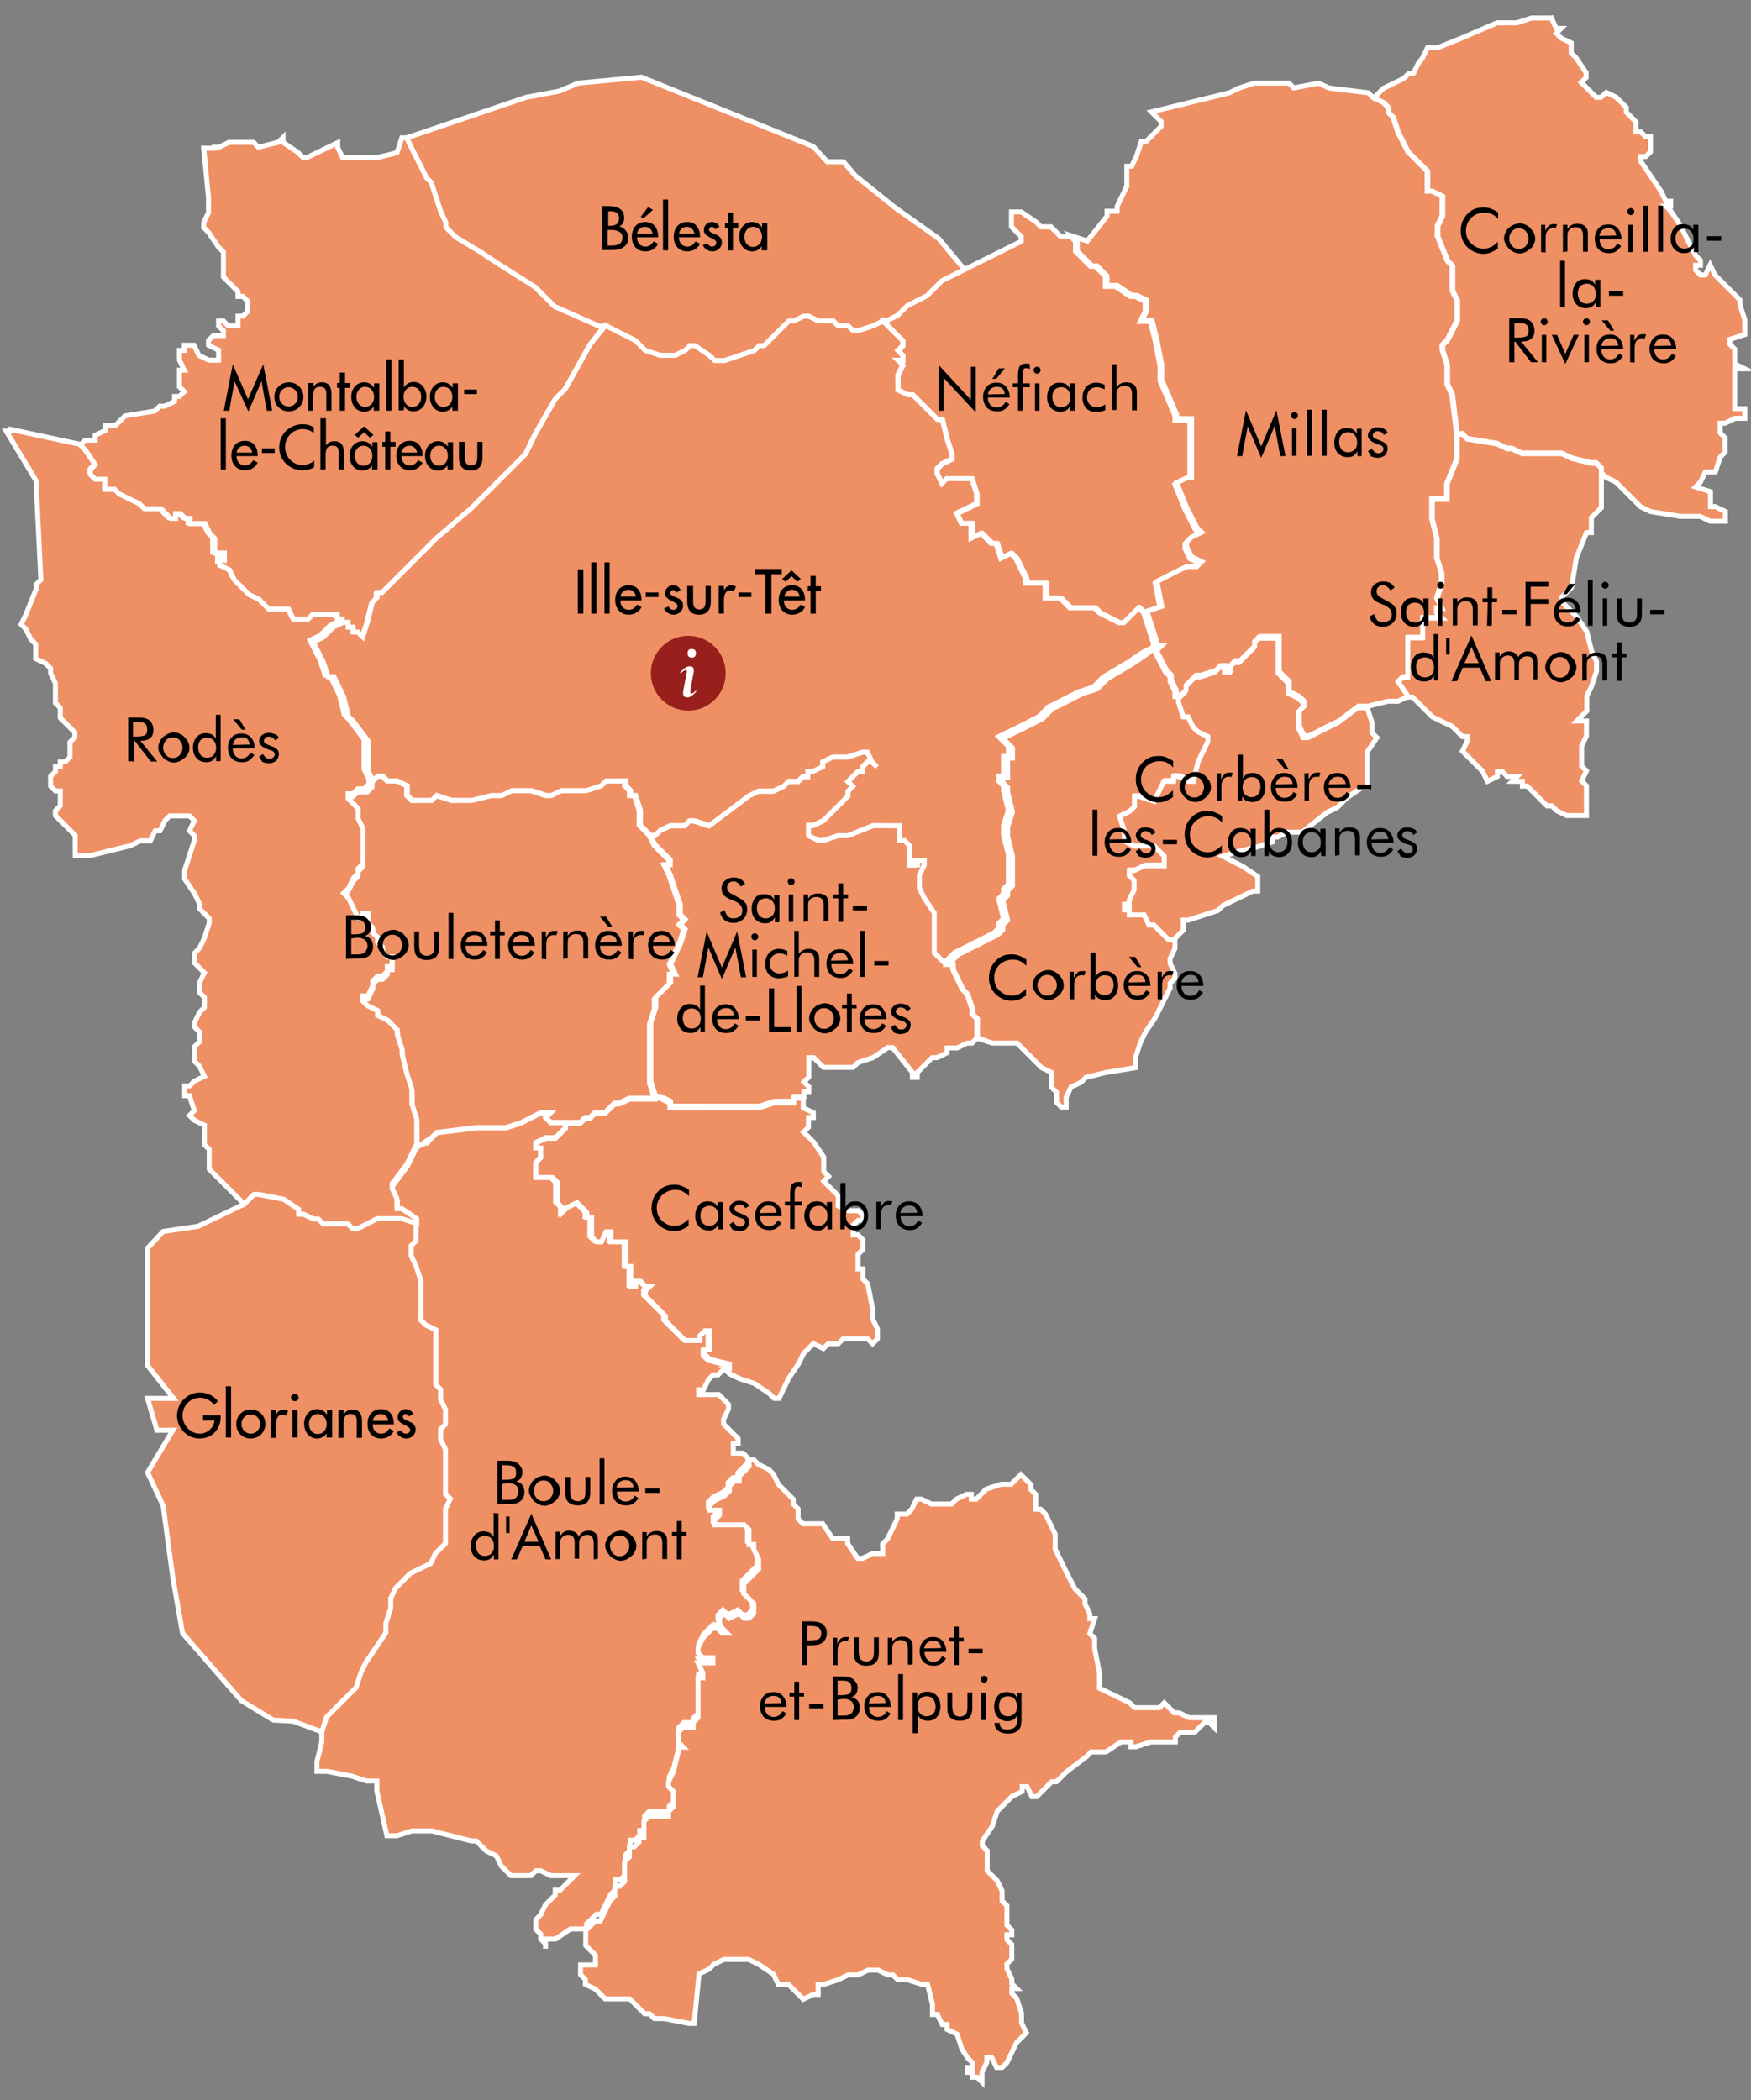 <?xml version="1.0" encoding="utf-8"?>
<!-- Generator: Adobe Illustrator 23.0.4, SVG Export Plug-In . SVG Version: 6.00 Build 0)  -->
<svg version="1.1" id="svg3205" xmlns="http://www.w3.org/2000/svg" xmlns:xlink="http://www.w3.org/1999/xlink" x="0px" y="0px"
	 viewBox="0 0 505.5 606.4" style="enable-background:new 0 0 505.5 606.4;" xml:space="preserve">
<rect x="0" y="0" width="505.5" height="606.4" fill="#808080" stroke="none"/>
<style type="text/css">
	.st0{fill:#EF8F64;stroke:#FFFFFF;stroke-width:1.446;stroke-linecap:square;stroke-miterlimit:10;}
	.st1{fill:#981F1C;}
	.st2{fill:#FFFFFF;}
</style>
<g id="XMLID_275_">
	<polygon id="XMLID_269_" class="st0" points="70.5,347.7 57.2,354.1 47.1,355.6 42.6,360.4 42.6,369.4 42.6,394.3 50.1,403.8 
		42.6,403.8 45.3,413 49.9,413 42.6,425.2 47.1,434.8 49.9,455.6 52.7,471.6 69.7,491.1 78.9,496.7 84.6,497 92.9,500.1 
		114.2,500.1 132.9,456.5 146.2,398.7 133.1,348.8 86.4,331.3 	"/>
	<polygon id="XMLID_268_" class="st0" points="117.4,39.8 151.9,28.1 161.5,26.3 166.9,24 185.2,22.3 234.8,42.3 238.8,46.7 
		243.5,46.7 246.9,50.7 258.6,60.1 271,68.9 278.4,77.8 276.3,87.5 231.7,105.9 174.4,113.9 133.1,92.3 118.3,64.3 	"/>
	<path id="path2720" class="st0" d="M123.3,329.9l1.4-1.4l1.4-1.4l11.4-1.4h2.9h1.4h4.3l4.3-1.4l5.7-2.9h2.9l-1.4,1.4l1.4,1.4h1.4
		h2.9v1.4l-2.9,2.9H159h-1.4l-2.9,1.4v1.4h1.4v1.4v1.4l-1.4,1.6v2.9v1.4h2.9h1.4l1.4,1.4v2.9v1.4v1.4l1.4,1.4v1.4l1.4-1.4l2.9-1.4
		l1.4,1.4l1.4,1.4v1.4h1.4v1.4v1.4v2.9l1.4,1.4h1.4l1.4-2.9h1.4v1.4v1.4h1.4h2.9v1.4v4.3v1.4h1.4v2.9v1.4v1.4h1.4v-1.4h1.4l1.4,1.4
		h1.4l-1.4,1.4v1.4l2.9,2.9l2.9,2.9v1.4l4.3,4.3l1.4,1.4h1.4h2.9v-1.1l1.4-1.4h1.4v1.4v4.3H203v1.4l1.4,1.4l5.7,1.4v1.4h-1.4
		l-1.4,1.4h-1.4l-1.4,1.4l-1.4,2.9h-1.4v1.4h2.9h2.9l1.4,1.4l1.4,1.4v1.4l-1.4,2.9v1.4l1.4,1.4l1.4,1.4l1.4,1.4v1.4h-1.4v1.4v1.4
		h1.4h1.4l1.4,1.4v1.4l-2.9,2.9v1.4h-1.4l-1.4,1.4v1.4l-1.4,1.4l-2.9,1.4l-1.4,1.4v1.4h1.4h1.4v1.4l-1.4,1.4v1.4h1.4h2.9h1.4h1.4
		h1.4l1.4,1.4v2.9v1.4h1.4v1.4l1.4,2.9v1.4v1.4l-1.4,1.4l-2.9,2.9v1.4v1.4l2.9,2.9v1.4v1.4l-1.4,1.4h-1.4l-1.4-1.4l-2.9,1.4
		l-1.4-1.4l-1.4,1.4v1.4l1.4,1.4l1.4,1.4h-1.4l-1.4-1.4h-1.4l-1.4,1.4l-1.4,1.4l-1.4,2.9v1.4l1.4,1.4h2.9v1.4h-2.9h-1.4l1.4,2.9v1.4
		h-1.4v1.4v1.4v1.4v1.4v1.4v4.3l-1.4,1.4v1.4h-2.9l-1.4,1.4v2.9l1.4,1.4H196v1.4l-1.4,5.7l-1.4,2.9v1.4l1.4,1.4v1.4v2.9l-1.4,1.4
		v1.4h-1.4h-2.9h-1.4l-1.4,1.4v1.4v1.4v1.4h-1.4v1.4l-1.4,1.4h-1.4v2.9l-1.4,1.4v4.3v1.4l-1.4,1.4h-1.4v1.4v1.4l-1.4,1.4l-1.4,2.9
		l-1.4,2.9h-1.4l-1.4,1.4l-1.4,1.4v1.4h-1.4h-3.2l-4.3,2.9h-2.9v1.4v1.4v-1.4l-1.4-1.4v-1.4l-1.4-1.4v-1.4v-1.4l1.4-1.4l1.4-2.9
		l1.4-1.4l1.4-1.4v-1.4h1.4l1.4-1.4l1.4-1.4l1.4-1.4h-1.2H159l-2.9-1.4h-1.4l-1.4,1.4h-2.9h-2.9l-1.4-1.4l-1.4-1.4l-1.4-2.9
		l-2.9-1.4l-2.9-2.9h-1.4l-11.4-2.9h-2.9h-2.9l-4.3,1.4h-2.9l-2.9-12.9v-2.9h-2.9l-4.3-1.4l-7.2-1.4h-2.9v-2.8l1.4-5.7v-2.9l1.4-4.3
		l1.4-1.4l4.3-4.3l1.4-1.4l1.4-1.4l1.4-4.3l1.4-2.9l2.9-4.3l2.9-4.3v-2.8l1.4-4.3v-2.9l1.4-2.9l4.3-4.3l2.9-1.4l2.9-1.4l1.4-2.9
		l2.9-2.9v-1.4v-2.9V440v-2.9v-1.4l1.4-2.9l-1.4-1.4v-8.6v-2.9v-1.4l-1.4-2.9v-2.9l1.4-1.4v-2.9V407l-1.4-2.9v-2.9l-1.4-1.4v-1.4
		v-4.3v-4.3v-2.9V384l-2.9-1.4l-1.4-1.4v-1.4v-1.4v-7.2v-1.4l-1.4-4.3l-1.4-2.9v-2.9l1.4-1.4V354v-1.4l-4.3-2.9h-1.1v-2.9l-1.4-2.9
		v-1.4l4.3-5.7l1.4-2.9l1.4-2.9L123.3,329.9"/>
	<path id="path2722" class="st0" d="M107.5,225.5l1.4-1.4h1.4l1.4,1.4h1.4h1.4l2.9,1.4v1.4v1.4l1.4,1.4h1.4h1.4h2.9l1.4-1.4l4.3,1.4
		h4.3h1.4l5.7-1.4h2.9l2.9-1.4h1.4h2.9h1.4l4.3,1.4h1.4l2.9-1.4h7.2l4.3-1.4l1.4-1.4h1.4h2.9h1.4v1.4l1.4,1.4v1.4h1.4l1.4,4.3v1.4
		v2.9l2.9,2.9l1.4,2.9l1.4,1.4l2.9,2.9v1.4h-1.4l1.4,2.9l2.9,8.6v2.9l1.4,1.4L196,267l1.4,1.4l-1.4,4.3l-1.4,2.9l-1.4,2.9l1.4,2.9
		h-1.4v1.4v1.4l-2.9,2.9l-1.4,1.4v2.9l-1.4,4.3v5.7v5.7v5.7l1.4,4.3h-4.3h-2.9l-2.9,1.4h-1.4l-1.4,1.4l-1.4,1.4h-2.9l-1.4,1.4h-1.4
		l-1.4,1.4h-1.4h-1.4h-1.4h-2.9H159l-1.4-1.4l1.4-1.4h-2.9l-5.7,2.9l-4.3,1.4h-4.3h-1.4h-2.9l-11.4,1.4l-1.4,1.4l-4.3,2.9v-1.4V327
		v-2.9l-1.4-4.3v-4.3l-1.4-4.3l-1.4-5.7v-1.4l-1.4-4.3v-1.4l-1.4-1.4l-1.4-1.4l-2.9-1.4v-1.5l-2.9-1.4l-1.4-1.4v-1.4h1.4l1.4-2.9
		v-1.4l1.4-1.4h1.4l1.4-1.4V280h1.4v-1.4v-1.4h-1.4l-1.4-1.4v-1.4L109,273v-1.4l-1.4-1.4v-1.4l-1.4-1.4V266v-1.4h-1.5v1.4h-1.4
		l-1.4-2.9l-1.4-2.9l-1.4-1.4l1.4-1.4l1.4-2.9l1.4-1.4v-1.4l1.4-1.4v-2.9v-7.2l-1.4-2.9v-2.9l-2.9-2.9v-1.4h1.4l1.4-1.4h1.4h1.4
		l1.4-1.4v-1.8"/>
	<path id="path2724" class="st0" d="M187.6,241.3h1.4l1.4-1.4l2.9-1.4h1.4h1.4h1.4l1.4-1.4h1.4l4.3,1.4l5.7-4.3l5.7-4.3l2.9-1.4h4.3
		l2.9-1.4l1.4-1.4h2.9l1.4-1.4h1.4v-1.6h1.4l2.9-1.4v-1.4l2.9-1.4h4.3l4.3-1.4h1.4l1.4,2.9l1.4,1.4l-1.4-1.4h-1.4l-1.4,1.4v1.4h-1.3
		l-1.4,1.4l-1.4,1.4l1.4,1.4l-1.4,1.4v1.4l-1.4,1.4l-1.4,1.4l-1.4,1.4l-2.9,2.9l-2.9,1.4h-1.4v2.9l2.9,1.4h1.4l4.3-1.4h2.9l7.2-2.9
		h5.7h1.4h1.4v2.9v1.4h1.4l1.4,1.4v4.3v1.4h1.4v-1.4h2.9v1.4l-1.4,2.9v1.4v2.9l1.4,2.9l2.9,4.3v2.9v4.3v4.3l2.9,2.9h1.4v1.4l1.4,2.9
		l1.4,2.9l1.4,1.4l1.4,4.3v1.4l1.4,1.4v1.4v1.4v1.4v1.4l-1.4,1.4h-1.4l-2.9,1.4h-2.9v1.4l-2.9,1.4h-1.4l-1.4,1.4l-2.9,2.9v1.4h-1.4
		v-1.4l-5.7-7.2h-1.4l-4.3,2.9l-4.3,1.4l-1.4,1.4h-2.9h-2.9h-2.8l-1.4-1.4l-1.4-1.4h-1.4v1.4v1.4v1.4v1.4l-1.4,1.4l1.4,1.4v1.4h-1.4
		v1.4h-1.4h-1.4v1.4h-5.7l-4.3,1.4h-12.9H195h-1.4V318l-2.9-1.4h-1.4l-1.4-4.3v-5.7v-5.7v-5.7l1.4-4.3V288l1.4-1.4l2.9-2.9v-1v-1.4
		h1.4l-1.4-2.9l1.4-2.9l1.4-2.9l1.4-4.3l-1.4-1.4l1.4-1.4l-1.4-1.4v-2.9l-2.9-8.6l-1.4-2.9h1.4v-1.4l-2.9-2.9l-1.4-1.4L187.6,241.3"
		/>
	<path id="path2726" class="st0" d="M189.1,317.1h1.4l2.9,1.4v1.4h1.4h11.4h12.9l4.3-1.4h5.7v-1.4h1.4h1.4v1.4v1.4l2.9,1.4v1.4h-1.4
		v1.4v1.4l-1.4,1.4l2.9,2.9l2.9,4.3v1.4v1.4v1.4l1.4,1.4l-1.4,1.4l1.4,1.4l1.4,1.4l1.4,1.4v2.9l2.9,1.4h2.9l1.4,1.4v1.4h-1.5
		l-1.4,1.4v1.4v1.4h1.4l1.4,1.4v1.4v1.4l-1.4,1.4v1.4v1.4v1.4h1.4v2.9l1.4,1.4l1.4,7.2v2.9l1.4,2.9v2.9l-1.4,1.4l-1.4-1.4h-2.8h-1.4
		h-2.9L242,388h-2.9l-1.4,1.4l-2.9-1.4l-1.4,1.4l-1.4,1.4l-1.4,2.9l-2.9,4.3l-1.4,2.9l-1.4,2.9h-1.4l-1.4-1.4l-4.3-2.9l-4.3-1.4
		l-2.9-1.4l-1.4-1.4h1.4v-1.4l-5.7-1.4l-1.4-1.4v-1.4h1.4v-4v-1.4h-1.4l-1.4,1.4v1.4h-2.9h-1.4l-1.4-1.4l-4.3-4.3V380l-2.9-2.9
		l-2.9-2.9v-1.4l1.4-1.4h-1.4l-1.4-1.4h-1.4v1.4h-1.4V370v-1.4v-2.9h-1.4v-1.4V360v-1.4h-2.9h-1.4v-1.4v-1.5H175l-1.4,2.9h-1.4
		l-1.4-1.4v-2.9v-1.4v-1.4h-1.4v-1.4l-1.4-1.4l-1.4-1.4l-2.9,1.4l-1.4,1.4v-1.4l-1.4-1.4v-1.6v-1.4v-2.9l-1.4-1.4h-1.4h-3.4v-1.4
		v-2.9l1.4-1.4v-1.4v-1.4h-1.4v-1.4l2.9-1.4h1.4h1.4l2.9-2.9v-1.4h1.4h1.4h1.4l1.4-1.4h1.4l1.4-1.4h2.9l1.4-1.4l1.4-1.4h1.4l2.9-1.4
		h2.9h4.5"/>
	<path id="path2728" class="st0" d="M216.2,421.5h1.4l1.4,1.4l2.9,1.4l1.4,1.4l1.4,2.9l1.4,1.4l2.9,2.9v1.4l1.4,1.4v2.9l1.4,1.4h5.7
		l2.9,4.3h1.4h2.9v1.4l2.9,4.3h1.4l2.9-1.4h2.9v-1.4v-1.4l1.4-1.4l1.4-2.9l1.4-2.9v-1.4h1.4h1.4l1.4-1.4l1.4-2.9h1.4l2.9,1.4h2.9
		h2.9l1.4-1.4l2.9-1.4h1.4v1.4h1.4l2.9-2.9l4.3-1.4h2.9l1.4-1.4l1.4-1.4l2.9,2.9v1.4l1.4,1.4v2.9v1.4h1.4l1.4,1.4l1.4,2.9l1.4,2.9
		v4.3l1.4,2.9l1.4,2.9l2.9,5.7l2.9,2.9v1.4l1.4,2.9v1.4h1.4l-1.4,4.3l1.4,1.4v2.9l1.4,7.2v2.9v1.4l2.9,1.4l2.9,1.4l2.9,1.4l1.4,1.4
		h7.2l1.4-1.4l2.9,2.9h1.4l2.9,1.4h7.2v1.4v1.4l-1.4-1.4h-1.4l-1.4,1.4l-1.4,1.4h-1.4h-2.8l-1.4,1.4v1.4h-5.7h-1.4l-4.3,1.4h-1.4
		V503h-2.9l-4.3,2.9H315l-1.4,1.4l-5.7,4.3l-2.9,2.9h-1.4l-4.3,4.3h-1.4l-1.4-2.9h-1.4v1.4l-2.9,1.4l-4.3,4.3l-1.4,4.3l-2.9,4.3v1.4
		l1.4,1.4v2.9v2.9l2.9,2.9l1.4,2.9v2.9l1.4,1.4v1.4v1.4v1.4v1.4l1.4,1.4v1.4h-1.4v1.4l1.4,1.4v1.4v1.4v1.4l-1.4,1.4v1.4l1.4,2.9v1.4
		l1.4,1.4h-1.4v1.4l1.4,1.4l1.4,4.3v1.4v1.4l1.4,2.9l-1.4,1.4l-1.4,1.4l-1.4,2.9l-1.4,2.9l-1.4,1.4h-1.6l-1.4-2.9h-1.4v1.4l-1.4,2.9
		v1.4v1.4l-1.4-1.4h-1.4v-1.4h-1.4V597h1.4v-1.4l-1.4-1.4l-1.6-2.5l-1.4-4.3l-2.9-1.4v-1.4H272l-1.4-2.9h-1.4v-2.9l-1.4-5.7h-1.4
		l-4.3-1.4h-2.9l-1.4-1.4h-1.4l-2.9-1.4h-2.9l-2.9,1.4h-2.9l-2.9,1.4l-4.3,1.4h-1.4v1.4v1.4h-1.4l-2.9,1.4l-1.4-1.4l-2.9-2.9h-2.9
		l-1.4-2.9l-4.3-2.9l-2.9-1.4h-1.4h-4.3H209l-2.9,1.4l-1.4,1.4l-2.9,1.4l-1.4,14.3H199l-7.2-1.4h-2.9l-1.4-1.4h-1.4l-2.9-2.9
		l-1.4-1.4h-1.4h-4.3h-1.4l-1.4-1.4l-1.4-1.4L169,573v-1.4l-1.4-1.4v-1.4v-1.4h2.9h1.4V566v-1.4l-1.4-1.4l-1.4-1.4v-2.9v-1.4
		l1.4-1.4l1.4-1.4h1.4l1.4-2.9l1.4-2.9l1.4-1.4v-1.4v-1.4h1.4l1.4-1.4v-1.4v-4.3l1.4-1.4v-2.9h1.4l1.4-1.4v-1.4h1.4v-1.8v-1.4v-1.4
		l1.4-1.4h1.4h2.9h1.4v-1.4l1.4-1.4v-3v-1.4l-1.4-1.4v-1.4l1.4-2.9l1.4-5.7v-1.4h1.4l-1.4-1.4v-2.9l1.4-1.4h2.9v-1.4l1.4-1.4v-4.3
		v-1.4v-1.6v-1.4v-1.4v-1.4h1.4v-1.4l-1.4-2.9h1.4h2.9v-1.5h-2.9l-1.4-1.4v-1.4l1.4-2.9l1.4-1.4l1.4-1.4h1.4l1.4,1.4h1.4l-1.4-1.4
		l-0.8-1.5v-1.4l1.4-1.4l1.4,1.4l2.9-1.4l1.4,1.4h1.4l1.4-1.4v-1.4v-1.4l-2.9-2.9v-1.4v-1.4l2.9-2.9l1.4-1.4v-1.4v-1.4l-1.4-2.9V446
		h-1.4v-1.4v-2.9l-1.4-1.4h-1.4H212h-1.4h-2.9h-1.4v-1.4l1.4-1.4v-1.4h-1.4h-1.4v-1.4l1.4-1.4l2.9-1.4l1.4-1.4v-1.4l1.4-1.4h1.4
		v-1.4l2.9-2.9L216.2,421.5"/>
	<path id="path2730" class="st0" d="M333.5,186.9h1.4l-1.4,1.4l2.9,5.7l1.4,1.4v1.4l1.4,2.9v1.4h1.4v1.4l1.4,4.3h1.4l1.4,2.9
		l1.4,1.4l2.9,1.4v1.4l-1.4,2.9l-1.4,2.9l-1.4,5.7h-1.4l-2.9-1.4h-1.4v1.4h-1.4h-1.4l-1.4,2.9l-1.4,2.9l-4.3-1.4h-1.4v2.9l-1.4,1.4
		l-2.9,1.4l1.4,4.3v2.9l2.9,1.4h1.4h2.9h1.4l2.9,2.9v1.4v1.4h-2.9h-2.9l-2.9,1.4h-1.4v1.4l1.4,1.4v1.4v1.4l-1.4,2.9v1.4H325v1.4h1.4
		v1.4h2.9h1.4l1.4,2.9h1.4l2.9,2.9l1.4,1.4h1.4v1.4v1.4l-1.4,2.9v1.4l1.4,2.9v1.4l-1.4,1.4v1.4l-4.3,8.6l-2.9,4.3l-1.4,2.9l-1.4,4.3
		v2.9l-8.6,1.4l-5.7,1.4l-1.4,1.4l-2.9,1.4l-1.4,2.9v2.9h-1.4l-1.4-1.4v-2.9l-1.4-1.4v-1.4v-2.9l-2.9-1.4l-4.3-4.3l-1.4-1.4
		l-1.4-1.4h-1.4h-1.4h-4.3l-4.3-1.4v-1.4V297v-1.4v-1.4l-1.4-1.4v-1.4l-1.4-4.3l-1.4-1.4l-1.4-2.9l-1.4-2.9v-1.4h-1.4l2.9-2.9
		l11.4-5.7l1.4-1.4v-1.4l1.4-1.4l-1.4-5.7l1.4-1.4v-1.4l1.4-1.4v-5.7v-1.4v-1.4l-1.4-5.7v-1.4v-1.4l1.4-4.3l-1.4-5.7v-1.4l-1.4-1.4
		v-1.4h1.4v-5.7h1.4V216l-1.4-1.4l-1.4-1.4l2.9-1.4l2.9-1.4l5.7-2.9l2.9-2.9l2.9-1.4l5.7-2.9l4.3-1.4l2.9-2.9l7.2-4.3l4.3-2.9
		L333.5,186.9"/>
	<path id="path2732" class="st0" d="M447.9,5.3l1.4,2.9h1.4l-1.4,1.4l1.4,1.4l2.9,1.4v2.9l1.4,1.4l2.9,4.3v1.4l-1.4,1.4l1.4,1.4
		l2.9,2.9h1.4l1.5-1.4l2.9,1.4l2.9,2.9v1.4l1.4,1.4l1.4,1.4v1.5v1.4h1.4l1.4,1.4h1.4v1.4v2.9l-1.4,1.4h-1.4v1.4l2.9,4.3l2.9,4.3
		l1.4,2.9h1.4v1.4h-1.4l1.4,1.4l2.9,4.3l1.4,2.9l2.9,5.7l1.4,1.4v1.4h-1.4V78l1.4,1.4h1.4l1.4-2.9l1.4,2.9l1.4,1.4l2.9,2.9l2.9,2.9
		V88l1.4,4.3v1.4v2.9l-4.3,1.4v1.4l1.4,1.4v2.9v1.4l2.9,1.4h-2.9v1.4v2.9v7.2h2.9v1.4v1.4h-1.4h-1.4l-2.9,1.4h-1.4v1.4v1.4l1.4,1.4
		v1.4v1.4v1.4l-1.4,1.4l-1.4,4.3h-2.9l-1.4,2.9l-1.4,1.4l4.3,1.4v1.4v2.9h1.4l2.9,1.4v1.4v1.4h-4.4l-2.9-1.4h-4.3h-1.4l-8.6-1.4
		l-2.9-1.4l-1.4-1.4l-1.4-1.4l-4.3-4.3l-2.9-1.4l-1.4-1.4V135l-1.4-1.4h-1.4l-5.7-1.4l-2.9-1.4h-4.3h-2.9h-4.3l-2.9-1.4H435
		l-2.9-1.4l-8.6-1.4l-1.4-1.4h-1.4l-1.4-11.4l-1.4-2.9v-1.2v-4.3l-1.4-4.3v-1.4l1.4-1.4l2.9-5.7v-1.4v-1.5v-2.9l-1.4-2.9v-4.2v-2.9
		l-1.4-1.4l-2.9-7.2v-2.9l1.4-2.9V61v-1.4v-2.9l-2.9-1.4h-1.4v-2.9v-2.9l-1.4-1.4l-1.4-1.4l-1.4-1.4l-1.4-1.4l-2.9-5.7l-1.4-4.3
		l-1.4-1.4v-1.4l-1.4-1.4l-2.9-1.4l1.4-1.4l1.4-1.4l2.9-1.4l2.9-1.4l1.4-1.4h1.4l1.4-2.9l1.3-1.7l1.4-2.9h2.9l7.2-2.9l10-4.3h5.7
		l4.3-1.4h5.7"/>
	<path id="path2734" class="st0" d="M254.8,92.5h1.4l2.9-1.4l1.4-1.4l1.4-1.4l5.7-2.9l4.3-4.3l22.9-11.4v-1.4l-1.4-1.4l-1.4-1.4
		v-2.9v-1.4h1.4h1.4l4.3,2.9l1.4,1.4h2.9l1.4,1.4l1.4,1.4h2.9l1.4,1.4v2.9l4.3,4.3h1.4l2.9,2.9v2.9h2.9l4.3,2.9h1.4l2.9,1.4v2.9
		l-1.4,2.9h2.9l1.4,5.7l1.4,7.2v4.3l4.3,10v1.4h4.3v1.4v15.7h-1.4l-2.9,1.4l2.9,7.2l2.9,5.7l1.4,1.4l-2.9,1.4l-1.4,1.4v1.4l1.4,2.9
		l2.9,1.4l-1.4,1.4h-2.9l-2.9,1.4l-5.7,2.9l1.4,7.2l-4.3,1.4l-1.4-1.4l-2.9,2.9l-1.4,1.4h-1.4l-5.7-2.9l-1.4-1.4H315h-1.4h-4.3
		l-1.4-1.4l-1.4-1.4h-4.3v-4.3h-5.7v-1.4l-1.4-2.9l-1.4-2.9l-1.4-1.4l-2.9,1.4L288,157h-1.4l-2.9-2.9l-2.9,1.4v-1.4v-2.9h-1.4h-1.7
		l-1.4-2.9l2.9-1.4l2.9-1.4v-2.9l-1.4-4.3h-3h-1.4h-2.9l-1.4,1.4l-1.4-2.9v-1.4l1.4-1.4l2.9-1.4v-1.4l-1.4-4.3l-1.4-5.7h-1.4
		l-1.4-1.4l-1.4-1.4l-1.4-1.4l-2.9-2.9h-1.4l-2.9-1.4v-1.4v-2.9l1.4-2.9l-1.4-1.4h1.4v-1.4l-1.4-1.4l1.4-1.4v-1.4l-1.4-1.4l-1.4-1.4
		L254.8,92.5"/>
	<path id="path2738" class="st0" d="M340.7,201.2l1.4-1.4v-1.4l2.9-2.9h1.4l4.3-1.4l1.4-1.4h1.4v1.4h1.4v-1.4l1.4-1.4h1.4l1.4-1.4
		l1.4-1.4l1.4-1.4v-1.4l1.4-1.4h1.4h1.4h2.9v2.9v7.2l2.9,2.9v2.9l2.9,1.4l1.4,1.4v1.4l-1.4,1.4v4.3l1.4,2.9h1.4l5.7-2.9l2.9-1.4
		l5.7-4.3h1.4h1.4l1.4,4.3v2.9l1.4,1.4l-2.9,4.3v2.9v2.9v2.9v1.4h-1.4l-4.3,2.9l-2.9,2.9l-2.9,1.4l-7.2,5.7h-1.4h-1.4h-1.4l-2.9,1.4
		h-1.4v1.4l-4.3,1.4l-5.7,1.4l-4.3,1.4l5.7,2.9l4.3,2.9v1.4v1.4v1.4h-1.4l-2.9,1.4l-2.9,1.4l-2.9,1.4l-1.4,1.4l-4.3,1.4l-4.3,1.4
		h-1.4v2.9l-1.4,1.4l-1.4,1.4h-1.4L336,270l-2.9-2.9h-1.4l-1.4-2.9h-1.4H326v-1.5h-1.4v-1.4h1.4v-1.4l1.4-2.9v-1.4v-1.4l-1.4-1.4
		v-1.4h1.4l2.9-1.4h2.9h2.9v-1.4v-1.4l-2.9-2.9h-1.4h-2.9h-1.4l-2.9-1.4V240l-1.4-4.3l2.9-1.4l1.4-1.4V230h1.4l4.3,1.4l1.4-2.9
		l1.4-2.9h1.4h1.4v-1.4h1.4l2.9,1.4h1.4l1.4-5.7l1.4-2.9l1.4-2.9v-1.4l-2.9-1.4l-1.4-1.4L343,207h-1.4l-1.4-4.3v-1.5"/>
	<path id="path2740" class="st0" d="M422.2,125.4l1.4,1.4l8.6,1.4l2.9,1.4h1.4l2.9,1.4h4.3h2.9h4.3l2.9,1.4l5.7,1.4h1.4l1.4,1.4v1.4
		v8.6v1.4l-2.9,2.9v1.4v2.9H458l-2.9,7.2l-1.4,8.6l-1.4,1.4l-1.4,1.4v1.4l4.3,4.3l2.9,4.3l1.4,5.7l1.4,2.9v1.4v1.4l-1.4,4.3
		l-1.4,2.9v4.3l-2.9,2.9h1.4h1.4v1.4v2.9l-1.4,2.9v2.9v2.9l1.4,1.4l-1.4,2.9l1.4,1.4v8.6h-4.3h-1.4l-2.9-1.4l-1.4-1.4h-1.4l-5.7-5.7
		h-1.4v-1.4h-2.9l1.4-1.4h-2.9l-1.4-1.4h-1.4v1.4l-2.9,1.4l-1.4-2.9l-2.9-2.9l-2.9-2.9l1.4-2.9v-1.3h-1.4l-2.9-2.9l-2.9-1.4
		l-2.9-1.4l-1.4-1.4l-2.9-2.9l-1.4-1.4h-1.4l-2.9-4.3l1.4-1.4h1.4v-5.7v-4.3v-1.4h2.9h1.4v-1.4v-2.9v-1.4h5.7l-1.4-1.4v-1.4h1.4
		l-1.4-2.9l1.4-4.3v-2.9l-1.4-4.3v-5.7l-1.4-5.7v-5.7h2.9h1.4v-4.5l2.9-7.2v-2.8v-4.3H422.2"/>
	<path id="path2742" class="st0" d="M337.8,31l5.7-1.4l5.7-1.4l5.7-1.4l2.9-1.4l4.3-1.4h1.4h2.9h4.3h1.4l1.4,1.4l7.2-1.4l2.9,1.4
		l11.4,1.4l1.4,1.4l2.9,1.4l1.4,1.4v1.4l1.4,1.4l1.4,4.3l2.9,5.7l1.4,1.4l1.4,1.4l1.4,1.4l1.4,1.4v2.9v2.9h1.4l2.9,1.4v2.9v1.4v1.4
		l-1.4,2.9v2.9l2.9,7.2l1.4,1.4v2.9v4.3l1.4,2.9v2.9v1.4v1.4l-2.9,5.7l-1.4,1.4v1.4l1.4,4.3v4.3v1.4l1.4,2.9l1.4,11.4v4.3v2.9
		l-2.9,7.2v4.3h-1.4h-2.9v5.7l1.4,5.7v5.7l1.4,4.3v2.9l-1.4,4.3l1.4,2.9h-1.4v1.4l1.4,1.4h-5.4v1.4v2.9v1.4h-1.4h-2.9v1.4v4.3v5.7
		H405l-1.4,1.4l2.9,4.3l-2.9,1.4h-2.9l-5.7,1.4h-1.4h-1.4l-5.7,4.3l-2.9,1.4l-5.7,2.9h-1.4l-1.4-2.9v-4.3l1.4-1.4v-1.4l-1.4-1.4
		l-2.9-1.4v-2.9l-2.9-2.9v-7.2v-2.9h-2.9H365h-1.4l-1.4,1.4v1.4l-1.4,1.4l-1.4,1.4l-1.4,1.4h-1.4l-1.4,1.4v1.4h-1.4v-1.4h-1.4
		l-1.4,1.4l-4.3,1.4h-1.4l-2.9,2.9v1.4l-1.4,1.4h-1.4v-1.4l-1.4-2.9V195l-1.4-1.4l-2.9-5.7l1.4-1.4h-1.4v-1.4l-1.4-4.3l-1.4-4.3
		l4.3-1.4l-1.4-7.2l5.7-2.9l2.9-1.4h2.9l1.4-1.4l-2.9-1.4l-1.4-2.9v-1.4l1.4-1.4l2.9-1.4l-1.4-1.4l-2.9-5.7l-2.9-7.2l2.9-1.4h1.4
		v-15.7v-1.4h-4.3v-1.2l-4.3-10v-4.3l-1.4-7.2l-1.4-5.7h-2.9l1.4-2.9v-2.9l-2.9-1.4h-1.4l-4.3-2.9h-2.9v-2.7l-2.9-2.9h-1.4l-4.3-4.3
		v-2.9l-1.4-1.4l4.3,1.4l5.7-7.2V61h2.9v-1.4l1.4-2.9l1.4-2.9v-2.9V48h1.4l1.4-2.9l1.4-4.3h1.4l2.9-2.9l1.4-1.4v-1.4l-1.4-1.4
		l-1.4-1.4L337.8,31"/>
	<path id="path2744" class="st0" d="M3.1,124l20,4.3l1.4,1.4l2.9,4.3l-1.4,1.4v1.4l1.4,1.4h1.4h1.4v2.9h1.4H33l1.4,1.4l2.9,1.4
		l2.9,1.4l1.4,1.4H43h2.9l1.4,1.4l1.4,1.4h1.4v-1.4h1.4l1.4,1.4h1.4v1.4h2.9h1.4l1.4,2.9l1.4,1.4v1.4v1.4v1.4h1.4h1.4v1.4h-1.4v1.4
		l2.9,1.4l1.4,2.9l1.4,1.4l1.4,1.4l1.4,1.4l2.9,1.4l1.4,1.4l1.4,1.4h4.3h1.4l1.4,2.9h1.4h1.4h1.4l1.4-1.4h1.4h1.4h2.9h1.4v1.4h1.4
		v1.4l-2.9,1.4l-2.9,2.9l-2.9,1.4l2.9,5.7l1.4,4.3h1.4l1.4,2.9l1.4,2.9l1.4,5.7l1.4,1.4l4.3,5.7v8.6l1.4,2.9v1.4l-1.4,1.4h-0.4h-1.4
		l-1.4,1.4h-1.4v1.4l2.9,2.9v2.9l1.4,2.9v7.2v2.9l-1.4,1.4v1.4l-1.4,1.4l-1.4,2.9l-1.4,1.4l1.4,1.4l1.4,2.9l1.4,2.9h1.4v-1.4h1.4
		v1.4v1.4l1.4,1.4v1.4l1.4,1.4v1.4l1.4,1.4v1.4l1.4,1.4h1.4v1.4v1.4h-1.4v1.4l-1.4,1.4H109l-1.4,1.4v1.4l-1.4,2.9h-1.5v1.4l1.4,1.4
		l2.9,1.4v1.4l2.9,1.4l1.4,1.4l1.4,1.4v1.4l1.4,4.3v1.4l1.4,5.7l1.4,4.3v4.3l1.4,4.3v2.9v2.9v1.4l-1.4,2.9l-1.4,2.9l-4.3,5.7v1.4
		l1.4,2.9v2.9h1.4l4.3,2.9v1.4l-4.3-1.4h-5.7h-1.4l-5.7,2.9h-1.4l-1.4-1.4h-2.9h-2.8h-1.4l-1.4-1.4h-1.4l-2.9-1.4h-1.4v-1.4
		l-4.3-2.9l-7.2-1.4h-1.4l-1.4,1.4l-1.4,1.4l-4.3-4.3l-2.9-2.9l-2.9-2.9v-1.4v-4.3l-1.4-1.4v-1.4v-1.4v-1.4v-1.4l-2.9-1.4l-1.4-1.4
		l1.4-1.4l-1.4-4.3h-1.4V315v-1.4h1.4l1.4-1.4l2.9-1.4l-1.4-2.9l-1.4-1.4v-1.4v-2.9l1.4-1.4v-1.4V298l-1.4-1.4v-1.4l1.4-2.9l1.4-1.4
		V288l-1.4-1.4v-1.4v-1.4l1.4-2.9l-1.4-1.4l-1.4-1.4v-2.9l1.4-1.4l1.4-2.9l1.4-4.3v-1.4l-1.4-1.4l-1.4-1.4V261l-1.4-2.9l-2.9-4.3
		v-1.1v-1.4l1.4-4.3l1.4-4.3v-1.4l-1.4-1.4l1.4-2.9l-1.4-1.4h-1.4H49l-1.4,1.4l-1.4,2.9h-1.4l-1.4,2.9h-2.9l-2.9,1.4l-5.7,1.4
		l-5.7,1.4h-4.5v-2.9v-2.9l-4.3-4.3l-1.4-1.4v-1.4l1.4-1.4v-1.4v-2.9H16l-1.4-1.4v-1.4v-1.4l1.4-1.4v-1.4h1.4V220h1.4l1.4-1.4v-4.3
		l1.4-1.4v-1.4l-1.4-1.4l-1.4-1.4l-1.4-1.4v-2.9L16,203v-5.7l-1.4-2.9V193l-1.4-1.4l-2.9-1.4v-1.4v-1.4V186l-1.4-1.4l-1.4-2.9
		l-1.4-1.4l1.4-2.9l2.9-7.2v-1.4l1.4-1.4l-1.4-28.6l-8.6-14.3h1.3"/>
	<path id="path2746" class="st0" d="M61.8,42.5h1.4l2.9-1.4h1.4h1.4h4.3l1.4,1.4l5.7-1.4l1.4-1.4v1.4L86,44l1.4,1.4h1.4l2.9-1.4
		l2.9-1.4l2.9-1.4v1.4l1.4,2.9h1.4h1.4h7.2l5.7-1.4l1.4-4.3h1.4l1.4,2.9l2.9,5.7l1.4,2.9l1.4,1.4l1.4,4.3l1.4,4.3l1.4,2.9v1.4
		l2.9,2.9l7.2,4.3l4.3,2.9l11.4,7.2l1.4,1.4l1.4,1.4l1.4,1.4l1.4,1.4l12.9,5.7h1.4l-4.3,5.7l-7.2,12.9l-2.9,2.9l-5.7,10l-1.4,2.9
		l-1.4,2.9l-7.2,7.2l-8.6,8.6l-10,8.6l-1.4,1.4L110,171.6h-1.4v1.4l-1.4,1.4l-1.4,5.7l-1.4,4.3L103,183h-1.4v-1.4h-1.4v-1.4h-1.4
		v-1.4h-1.4v-1.4H96h-2.9h-1.4h-1.4l-1.4,1.4h-1.4h-1.4h-1.4l-1.4-2.9h-1.4h-4.3l-1.4-1.4l-1.4-1.4l-2.9-1.4l-1.4-1.4l-1.4-1.4
		l-1.4-1.4l-1.4-2.9l-2.9-1.4v-1.4h1.4v-2.1h-1.4H62v-1.4v-1.4v-1.4l-1.4-1.4l-1.4-2.9h-1.4h-2.9v-1.5h-1.4l-1.4-1.4h-1.4v1.4h-1.4
		l-1.4-1.4l-1.4-1.4h-2.9h-1.9l-1.4-1.4l-2.9-1.4l-2.9-1.4l-1.4-1.4h-1.4h-1.4v-2.9h-1.4h-1.4l-1.4-1.4v-1.4l1.4-1.4l-2.9-4.3
		l-1.4-1.4l1.4-1.4h2.9v-1.4l2.9-1.4v-1.4h2.9l1.4-1.4l1.4-1.4l8.6-1.4l1.4-1.4h1.4l2.9-1.4v-1.4h1.4l1.4-1.4l-1.4-1.4v-2v-1.4v-1.4
		h1.4l-1.4-2.9v-1.4v-1.4h1.4v-1.5h1.4H56l1.4,2.9l2.9,1.4h1.4h1.4v-2.9l-2.9-1.4v-1.4l1.4-1.4h2.9v-1.4l-1.4-1.4v-1.4h1.4l1.4,1.4
		h1.4h1.4v-1.4v-1.4h1.4l1.4-1.4V87l-1.4-1.4h-1.4v-1.4l-1.4-1.4l-1.4-1.4L64.5,80v-1.4v-2.9v-2.9l-1.4-1.4l-2.9-4.3l-1.4-1.4v-1.4
		l1.4-2.9V60v-2.9l-1.4-14.3h3"/>
	<path id="path2748" class="st0" d="M174.8,94l8.6,4.3l2.9,2.9l4.3,1.4h1.4h2.9l2.9-1.4l1.4-1.4h1.4l4.3,2.9l1.4,1.4h2.9l8.6-2.9
		l1.4-1.4h1.4l4.3-4.3l1.4-1.4l1.4-1.4h1.4l2.9-1.4h1.4l2.9,1.4h1.4h2.9l1.4,1.4h2.9l1.4,1.4h1.4l4.3-1.4l2.9-1.4l2.9,2.9l1.4,1.4
		l1.4,1.4v1.4l-1.4,1.4l1.4,1.4v1.4h-1.4l1.4,1.4l-1.4,2.9v2.9v1.4l2.9,1.4h1.4l2.9,2.9l1.4,1.4l1.4,1.4l1.4,1.4h1.4l1.4,5.7
		l1.4,4.3v1.4l-2.9,1.4l-1.4,1.4v1.4l1.4,2.9l1.4-1.4h2.9h1.4h2.9l1.4,4.3v2.9l-2.9,1.4l-2.9,1.4l1.4,2.9h1.4h1.4v2.9v1.4l2.9-1.4
		l2.9,2.9h1.4l1.4,4.3l2.9-1.4l1.4,1.4l1.4,2.9l1.4,2.9v1.4h5.7v4.3h4.3l1.4,1.4l1.4,1.4h4.3h1.4h1.4l1.4,1.4l5.7,2.9h1.4l1.4-1.4
		l2.9-2.9l1.4,1.4l1.4,4.3l1.4,4.3v1.4l-2.9,1.4l-4.3,2.9l-7.2,4.3l-2.9,2.9l-4.3,1.4l-5.7,2.9l-2.9,1.4l-2.9,2.9l-5.7,2.9l-2.9,1.4
		l-2.9,1.4l1.4,1.4l1.4,1.4v2.9h-1.4v5.7h-1.4v1.4l1.4,1.4v1.4l1.4,5.7l-1.4,4.3v1.4v1.4l1.4,5.7v1.4v1.4v5.7l-1.4,1.4v1.4l-1.4,1.4
		l1.4,5.7l-1.4,1.4v1.4l-1.4,1.4l-11.4,5.7l-2.9,2.9l-2.9-2.9v-4.3v-4.3v-2.9l-2.9-4.3l-1.4-2.9v-2.9v-0.8l1.4-2.9v-1.4h-2.9v1.4
		h-1.4v-1.4v-4.3l-1.4-1.4h-1.4v-1.4v-2.9h-1.4h-0.6H252l-7.2,2.9h-2.9l-4.2,1.4h-1.4l-2.9-1.4v-2.9h1.4l2.9-1.4l2.9-2.9l1.4-1.4
		l1.4-1.4l1.4-1.4v-1.4l1.4-1.4l-1.4-1.4l1.4-1.4l1.4-1.4h1.4v-1.4l1.4-1.4h1.4l1.4,1.4l-1.4-1.4l-1.4-2.9H249l-4.3,1.4h-4.3
		l-2.9,1.4v1.4l-2.9,1.4h-1.4v1.4h-1.4l-1.4,1.4h-2.7l-1.4,1.4l-2.9,1.4h-4.3l-2.9,1.4l-5.7,4.3l-5.7,4.3l-4.3-1.4h-1.4l-1.4,1.4
		h-1.4h-1.4h-1.4l-2.9,1.4l-1.4,1.4h-1.4l-2.9-2.9v-2.9V234l-1.4-4.3h-1.4v-1.4l-1.4-1.4v-1.4h-1.4h-2.9H175l-1.4,1.4l-4.3,1.4h-7.2
		l-2.9,1.4h-1.4l-4.3-1.4h-1.4h-2.9h-1.4l-2.9,1.4H142l-5.7,1.4h-1.6h-4.3l-4.3-1.4l-1.4,1.4h-2.9h-1.4H119l-1.4-1.4v-1.4v-1.4
		l-2.9-1.4h-1.4h-1.4l-1.4-1.4h-1.4l-1.4,1.4l-1.4-2.9V214l-4.3-5.7l-1.4-1.4l-1.4-5.7l-1.4-2.9l-1.4-2.9h-1.7l-1.4-4.3l-2.9-5.7
		l2.9-1.4l2.9-2.9l2.9-1.4h1.4v1.4h1.4v1.4h1.4l1.4,1.4l1.4-4.3l1.4-5.7l1.4-1.4v-1.4h1.4l14.3-14.3l1.4-1.4l10-8.6l8.6-8.6l7.2-7.2
		l1.4-2.9l1.4-2.9l5.7-10l2.9-2.9l7.2-12.9L174.8,94"/>
	<path id="text3941" d="M364.1,132.2l-3.9-9.1l-1.6,8.6h-1.5l2.6-13.2l4.4,10.4l4.4-10.4l2.6,13.2h-1.5L368,123L364.1,132.2z
		 M372.7,120c0-0.3,0.1-0.5,0.3-0.7c0.2-0.2,0.4-0.3,0.7-0.3c0.3,0,0.5,0.1,0.7,0.3c0.2,0.2,0.3,0.4,0.3,0.7s-0.1,0.5-0.3,0.7
		c-0.2,0.2-0.4,0.3-0.7,0.3c-0.3,0-0.5-0.1-0.7-0.3C372.8,120.5,372.7,120.2,372.7,120L372.7,120z M373,131.6v-7.9h1.3v7.9H373z
		 M377.3,131.6v-13.3h1.4v13.3H377.3z M381.6,131.6v-13.3h1.4v13.3H381.6z M391.8,127.7c0-0.9-0.3-1.6-0.7-2.1
		c-0.5-0.5-1.1-0.8-1.9-0.8s-1.4,0.3-1.9,0.7c-0.4,0.5-0.7,1.2-0.7,2.1c0,1,0.3,1.7,0.7,2.2c0.4,0.5,1.1,0.8,1.9,0.8
		s1.4-0.3,1.9-0.8C391.6,129.3,391.8,128.6,391.8,127.7L391.8,127.7z M393.1,123.8v7.9h-1.2v-1.4c-0.4,0.6-0.7,1-1.2,1.3
		c-0.5,0.4-1.1,0.4-1.7,0.4c-1.1,0-2-0.4-2.7-1.1s-1.1-1.8-1.1-3.1c0-1.3,0.4-2.3,1-3.1c0.6-0.8,1.6-1.1,2.7-1.1
		c0.6,0,1.2,0.2,1.7,0.4c0.4,0.3,0.9,0.7,1.1,1.3v-1.5H393.1z M394.9,130.3l1.1-0.8c0.2,0.4,0.5,0.7,0.8,1c0.4,0.2,0.7,0.4,1.1,0.4
		c0.4,0,0.8-0.1,1.1-0.4c0.3-0.2,0.4-0.5,0.4-0.9c0-0.3-0.1-0.5-0.3-0.7c-0.2-0.2-0.5-0.4-1-0.5c-0.1,0-0.1,0-0.3-0.1
		c-1.9-0.6-2.9-1.5-2.9-2.5c0-0.7,0.3-1.2,0.8-1.7c0.5-0.4,1.1-0.7,2-0.7c0.7,0,1.2,0.2,1.8,0.4c0.5,0.3,0.9,0.6,1.1,1.1l-1.1,0.7
		c-0.2-0.4-0.4-0.6-0.7-0.8c-0.4-0.2-0.7-0.3-1.1-0.3s-0.7,0.1-1,0.4c-0.3,0.3-0.4,0.5-0.4,0.9c0,0.4,0.5,0.9,1.6,1.2
		c0.2,0.1,0.4,0.1,0.4,0.2c0.9,0.3,1.4,0.6,1.8,1c0.4,0.4,0.5,0.8,0.5,1.4c0,0.7-0.3,1.3-0.8,1.9c-0.5,0.4-1.2,0.7-2.1,0.7
		c-0.7,0-1.3-0.2-1.9-0.4C395.7,131.3,395.3,130.8,394.9,130.3L394.9,130.3z"/>
	<path id="text3945" d="M271,118.6v-13.2l9.3,10.1v-9.6h1.4v13.2l-9.3-10v9.5L271,118.6L271,118.6z M290.1,113.8
		c-0.1-0.7-0.3-1.2-0.7-1.6c-0.4-0.4-1-0.5-1.7-0.5c-0.6,0-1.2,0.2-1.7,0.6c-0.4,0.4-0.7,0.9-0.8,1.6L290.1,113.8L290.1,113.8z
		 M291.5,114.8h-6.3v0.1c0,0.9,0.3,1.5,0.7,2c0.4,0.5,1.1,0.8,1.9,0.8c0.5,0,1-0.2,1.4-0.4c0.4-0.3,0.8-0.7,1.1-1.3l1.1,0.7
		c-0.4,0.7-0.9,1.2-1.5,1.6c-0.6,0.4-1.3,0.5-2.1,0.5c-1.2,0-2.2-0.4-2.9-1.1c-0.7-0.8-1.1-1.9-1.1-3.1s0.4-2.2,1.1-3
		c0.7-0.8,1.7-1.1,2.8-1.1c1.1,0,2.1,0.4,2.7,1.1c0.6,0.8,1.1,1.8,1.1,3.1L291.5,114.8L291.5,114.8z M286.5,109.4l1.8-3h1.8l-2.5,3
		H286.5z M293.9,118.6v-6.8h-1.5v-1.1h1.5v-2.3c0-1.3,0.2-2.2,0.5-2.7c0.4-0.4,0.9-0.7,1.8-0.7c0.2,0,0.4,0,0.6,0s0.4,0.1,0.5,0.2
		v1.4c-0.2-0.1-0.4-0.2-0.5-0.2c-0.2-0.1-0.4-0.1-0.5-0.1c-0.4,0-0.7,0.1-0.8,0.4c-0.2,0.3-0.3,0.9-0.3,1.9v2.1h2.1v1.1h-2v6.8
		L293.9,118.6L293.9,118.6z M298.4,106.9c0-0.3,0.1-0.5,0.3-0.7s0.4-0.3,0.7-0.3c0.3,0,0.5,0.1,0.7,0.3s0.3,0.4,0.3,0.7
		c0,0.3-0.1,0.5-0.3,0.7c-0.2,0.2-0.4,0.3-0.7,0.3c-0.3,0-0.5-0.1-0.7-0.3C298.5,107.4,298.4,107.2,298.4,106.9L298.4,106.9z
		 M298.8,118.6v-7.9h1.3v7.9H298.8z M309,114.7c0-0.9-0.3-1.6-0.7-2.1c-0.5-0.5-1.1-0.8-1.9-0.8c-0.8,0-1.4,0.3-1.9,0.7
		c-0.4,0.5-0.7,1.2-0.7,2.1c0,1,0.3,1.7,0.7,2.2c0.4,0.5,1.1,0.8,1.9,0.8c0.8,0,1.4-0.3,1.9-0.8C308.8,116.3,309,115.6,309,114.7
		L309,114.7z M310.4,110.7v7.9H309v-1.4c-0.4,0.6-0.7,1-1.2,1.3c-0.5,0.3-1.1,0.4-1.7,0.4c-1.1,0-2-0.4-2.7-1.1
		c-0.7-0.8-1.1-1.8-1.1-3.1c0-1.3,0.4-2.3,1-3.1c0.7-0.8,1.6-1.1,2.7-1.1c0.6,0,1.2,0.2,1.7,0.4c0.5,0.3,0.9,0.7,1.1,1.3v-1.5
		L310.4,110.7L310.4,110.7z M319.1,116.8v1.6c-0.4,0.2-0.8,0.4-1.2,0.4c-0.4,0.1-0.9,0.2-1.4,0.2c-1.2,0-2.2-0.4-2.9-1.1
		c-0.7-0.8-1.1-1.8-1.1-3.1c0-1.2,0.4-2.3,1.1-3.1s1.8-1.2,2.9-1.2c0.4,0,0.9,0.1,1.3,0.2c0.4,0.1,0.8,0.3,1.1,0.4v1.4
		c-0.4-0.3-0.7-0.4-1.1-0.5c-0.4-0.1-0.7-0.2-1.1-0.2c-0.9,0-1.6,0.3-2.1,0.8c-0.5,0.5-0.8,1.3-0.8,2.2c0,0.8,0.3,1.5,0.8,2
		c0.5,0.5,1.2,0.8,2,0.8c0.4,0,0.8-0.1,1.2-0.2C318.2,117.3,318.7,117,319.1,116.8L319.1,116.8z M321,118.6v-13.4h1.3v6.7
		c0.4-0.5,0.7-0.9,1.2-1.1c0.4-0.3,1.1-0.4,1.7-0.4c1,0,1.7,0.3,2.2,0.7c0.5,0.5,0.8,1.1,0.8,2v5.4h-1.4v-4.7c0-0.8-0.2-1.4-0.5-1.8
		c-0.4-0.4-0.9-0.6-1.6-0.6c-0.4,0-0.8,0.1-1.1,0.2c-0.4,0.2-0.6,0.4-0.8,0.6c-0.2,0.2-0.3,0.4-0.4,0.7s-0.1,0.7-0.1,1.4v4.1H321
		V118.6z"/>
	<path id="text3949" d="M37,219.8v-12.6h3c0.9,0,1.5,0.1,1.9,0.2c0.4,0.1,0.7,0.3,1.1,0.5c0.4,0.3,0.7,0.7,0.9,1.1s0.4,1.1,0.4,1.7
		c0,1.1-0.3,1.9-0.9,2.4c-0.6,0.5-1.4,0.8-2.6,0.8h-0.3l4.9,6h-1.9l-4.6-6h-0.2v6L37,219.8L37,219.8z M38.4,208.5v4.2h1.1
		c1.1,0,1.9-0.2,2.4-0.4c0.4-0.3,0.6-0.8,0.6-1.6c0-0.8-0.2-1.4-0.6-1.7c-0.4-0.4-1.1-0.5-2.3-0.5H38.4z M47.1,215.9
		c0,0.8,0.3,1.5,0.8,2.1c0.5,0.6,1.2,0.9,2,0.9c0.8,0,1.5-0.3,2-0.9c0.5-0.6,0.8-1.3,0.8-2.1c0-0.8-0.3-1.5-0.8-2.1
		c-0.5-0.6-1.2-0.9-2-0.9c-0.8,0-1.5,0.3-2,0.9C47.4,214.4,47.1,215,47.1,215.9L47.1,215.9z M45.7,215.9c0-0.6,0.1-1.1,0.4-1.7
		c0.2-0.5,0.5-1,1-1.4s0.9-0.7,1.4-0.9c0.5-0.2,1.1-0.4,1.7-0.4s1.1,0.1,1.7,0.4c0.5,0.2,1,0.5,1.4,1c0.4,0.4,0.7,0.9,1,1.3
		c0.2,0.5,0.4,1.1,0.4,1.7c0,0.6-0.1,1.1-0.4,1.6c-0.2,0.5-0.5,1-1,1.3c-0.4,0.4-0.9,0.7-1.4,1c-0.5,0.2-1.1,0.4-1.6,0.4
		c-0.6,0-1.1-0.1-1.7-0.4s-1-0.5-1.4-0.9c-0.4-0.4-0.7-0.9-1-1.4C45.8,217,45.7,216.5,45.7,215.9L45.7,215.9z M62.4,215.9
		c0-0.9-0.3-1.6-0.7-2.1c-0.5-0.5-1.1-0.8-1.9-0.8c-0.8,0-1.4,0.3-1.9,0.7c-0.4,0.5-0.7,1.1-0.7,2c0,1,0.3,1.8,0.7,2.3
		c0.4,0.5,1.1,0.8,1.9,0.8c0.8,0,1.5-0.3,1.9-0.8C62.1,217.5,62.4,216.8,62.4,215.9L62.4,215.9z M63.7,206.5v13.3h-1.3v-1.4
		c-0.4,0.5-0.7,1-1.2,1.3c-0.5,0.3-1.1,0.4-1.7,0.4c-1.1,0-2-0.4-2.7-1.1c-0.7-0.8-1.1-1.8-1.1-3.1c0-1.3,0.4-2.3,1.1-3.1
		c0.7-0.8,1.6-1.1,2.7-1.1c0.6,0,1.2,0.2,1.7,0.4c0.4,0.3,0.9,0.7,1.1,1.3v-7H63.7z M72.1,215c-0.1-0.7-0.3-1.2-0.7-1.6
		c-0.4-0.4-1-0.5-1.7-0.5c-0.6,0-1.2,0.2-1.7,0.6c-0.4,0.4-0.7,0.9-0.8,1.6L72.1,215L72.1,215z M73.5,216.1h-6.3v0.1
		c0,0.9,0.3,1.5,0.7,2c0.4,0.5,1.1,0.8,1.9,0.8c0.5,0,1-0.2,1.4-0.4c0.4-0.3,0.8-0.7,1.1-1.3l1.1,0.7c-0.4,0.7-0.9,1.2-1.5,1.6
		c-0.6,0.4-1.3,0.5-2.1,0.5c-1.2,0-2.2-0.4-2.9-1.1s-1.1-1.9-1.1-3.1c0-1.2,0.4-2.2,1.1-3c0.7-0.8,1.7-1.1,2.8-1.1s2.1,0.4,2.7,1.1
		c0.7,0.7,1.1,1.8,1.1,3.1L73.5,216.1L73.5,216.1z M70.9,210.7h-1.1l-2.5-3h1.8L70.9,210.7z M74.8,218.5l1.1-0.8
		c0.2,0.4,0.5,0.7,0.8,1c0.3,0.3,0.7,0.4,1.1,0.4c0.4,0,0.8-0.1,1.1-0.4c0.3-0.3,0.4-0.5,0.4-0.9c0-0.3-0.1-0.5-0.3-0.7
		c-0.2-0.2-0.5-0.4-1-0.5c-0.1,0-0.1,0-0.3-0.1c-1.9-0.6-2.9-1.5-2.9-2.5c0-0.7,0.3-1.2,0.8-1.7c0.5-0.4,1.1-0.7,2-0.7
		c0.7,0,1.2,0.2,1.8,0.4s0.9,0.6,1.1,1.1l-1.1,0.7c-0.2-0.4-0.4-0.6-0.7-0.8c-0.4-0.2-0.7-0.3-1.1-0.3s-0.7,0.1-1,0.4
		c-0.3,0.3-0.4,0.5-0.4,0.9c0,0.4,0.5,0.9,1.6,1.2c0.2,0.1,0.4,0.1,0.4,0.2c0.9,0.3,1.4,0.6,1.8,1s0.5,0.8,0.5,1.4
		c0,0.7-0.3,1.3-0.8,1.9c-0.5,0.4-1.2,0.7-2.1,0.7c-0.7,0-1.3-0.2-1.9-0.4C75.5,219.5,75,219,74.8,218.5L74.8,218.5z"/>
	<path id="text3953" d="M233,475.1v5.7h-1.5v-12.6h2.7c0.9,0,1.6,0.1,2,0.2c0.4,0.1,0.8,0.3,1.1,0.4c0.4,0.3,0.7,0.7,1,1.1
		c0.3,0.5,0.4,1.1,0.4,1.7c0,0.6-0.1,1.1-0.4,1.7c-0.3,0.5-0.5,0.9-1,1.1c-0.4,0.3-0.7,0.4-1.1,0.5c-0.4,0.1-1.1,0.2-2,0.2h-0.4
		L233,475.1L233,475.1z M233,473.7h0.8c1.3,0,2.1-0.2,2.6-0.4c0.4-0.3,0.7-0.8,0.7-1.6c0-0.8-0.3-1.4-0.7-1.7s-1.3-0.5-2.6-0.5H233
		V473.7z M240.5,480.8v-7.9h1.2v1.7c0.4-0.7,0.7-1.1,1.1-1.5c0.4-0.3,0.9-0.4,1.5-0.4c0.2,0,0.4,0,0.4,0c0.2,0,0.3,0.1,0.4,0.1
		l-0.4,1.2c-0.2-0.1-0.3-0.1-0.4-0.1c-0.2,0-0.3,0-0.4,0c-0.7,0-1.2,0.3-1.6,0.8c-0.4,0.5-0.5,1.3-0.5,2.3v3.9L240.5,480.8
		L240.5,480.8z M247.9,472.8v3.9c0,1.1,0.2,1.9,0.5,2.4c0.4,0.4,0.9,0.7,1.7,0.7s1.3-0.3,1.7-0.7c0.4-0.4,0.5-1.2,0.5-2.4v-3.9h1.4
		v4.6c0,1.1-0.3,2.1-0.9,2.7c-0.6,0.6-1.5,0.9-2.7,0.9s-2-0.3-2.7-0.9c-0.6-0.6-0.9-1.5-0.9-2.7v-4.6H247.9z M256.3,480.8v-7.9h1.3
		v1.2c0.4-0.5,0.7-0.9,1.2-1.1c0.5-0.3,1.1-0.4,1.7-0.4c1,0,1.7,0.3,2.2,0.7c0.5,0.5,0.8,1.1,0.8,2v5.4h-1.4v-4.7
		c0-0.8-0.2-1.4-0.5-1.8c-0.4-0.4-0.9-0.6-1.6-0.6c-0.4,0-0.8,0.1-1.1,0.2c-0.3,0.1-0.6,0.4-0.8,0.6c-0.2,0.2-0.3,0.4-0.4,0.7
		s-0.1,0.7-0.1,1.4v4.1L256.3,480.8L256.3,480.8z M271.7,475.9c-0.1-0.7-0.3-1.2-0.7-1.6c-0.4-0.4-1-0.5-1.7-0.5
		c-0.6,0-1.2,0.2-1.7,0.6c-0.4,0.4-0.7,0.9-0.8,1.6L271.7,475.9L271.7,475.9z M273.2,477h-6.3v0.1c0,0.9,0.3,1.5,0.7,2
		c0.4,0.5,1.1,0.8,1.9,0.8c0.5,0,1-0.2,1.4-0.4c0.4-0.3,0.8-0.7,1.1-1.3l1.1,0.7c-0.4,0.7-0.9,1.2-1.5,1.6c-0.6,0.4-1.3,0.5-2.1,0.5
		c-1.2,0-2.2-0.4-2.9-1.1s-1.1-1.9-1.1-3.1s0.4-2.2,1.1-3c0.7-0.8,1.7-1.1,2.8-1.1c1.1,0,2.1,0.4,2.7,1.1c0.6,0.8,1.1,1.8,1.1,3.1
		L273.2,477L273.2,477z M275.4,474H274v-1.1h1.4v-3.2h1.4v3.2h1.4v1.1h-1.4v6.8h-1.4V474z M279.6,476.1h4.1v1.3h-4.1V476.1z
		 M225.6,491.8c-0.1-0.7-0.3-1.2-0.7-1.6c-0.4-0.4-1-0.5-1.7-0.5c-0.6,0-1.2,0.2-1.7,0.6c-0.4,0.4-0.7,0.9-0.8,1.6L225.6,491.8
		L225.6,491.8z M227.1,492.9h-6.3v0.1c0,0.9,0.3,1.5,0.7,2s1.1,0.8,1.9,0.8c0.5,0,1-0.2,1.4-0.4c0.4-0.3,0.8-0.7,1.1-1.3l1.1,0.7
		c-0.4,0.7-0.9,1.2-1.5,1.6c-0.6,0.4-1.3,0.5-2.1,0.5c-1.2,0-2.2-0.4-2.9-1.1c-0.7-0.8-1.1-1.9-1.1-3.1c0-1.2,0.4-2.2,1.1-3
		s1.7-1.1,2.8-1.1c1.1,0,2.1,0.4,2.7,1.1c0.6,0.8,1.1,1.8,1.1,3.1L227.1,492.9L227.1,492.9z M229.3,489.9h-1.4v-1.1h1.4v-3.2h1.4
		v3.2h1.4v1.1h-1.4v6.8h-1.4V489.9z M233.6,492h4.1v1.3h-4.1V492z M240.4,496.7v-12.6h2.7c0.9,0,1.6,0.1,2,0.2
		c0.4,0.1,0.8,0.3,1.1,0.5c0.4,0.3,0.7,0.7,1,1.1c0.3,0.4,0.4,1,0.4,1.5c0,0.7-0.2,1.2-0.4,1.7c-0.3,0.4-0.8,0.8-1.4,1
		c0.7,0.1,1.3,0.4,1.8,1s0.6,1.2,0.6,2.1c0,0.5-0.1,1-0.3,1.4c-0.2,0.4-0.4,0.9-0.8,1.1c-0.4,0.4-0.8,0.6-1.3,0.7
		c-0.5,0.2-1.4,0.2-2.7,0.2L240.4,496.7L240.4,496.7z M241.8,490.8v4.6h1.1c0.8,0,1.4,0,1.8-0.1c0.4-0.1,0.6-0.2,0.9-0.4
		c0.3-0.2,0.4-0.4,0.6-0.8c0.2-0.4,0.3-0.7,0.3-1.1c0-0.4-0.1-0.9-0.3-1.2c-0.2-0.4-0.4-0.6-0.8-0.8c-0.2-0.1-0.4-0.2-0.7-0.3
		s-0.7-0.1-1.2-0.1H243L241.8,490.8L241.8,490.8z M241.8,485.3v4.2h1.1c1.1,0,1.9-0.2,2.3-0.4c0.4-0.3,0.6-0.8,0.6-1.6
		c0-0.8-0.2-1.4-0.6-1.7c-0.4-0.4-1.1-0.5-2.3-0.5H241.8z M255.7,491.8c-0.1-0.7-0.3-1.2-0.7-1.6c-0.4-0.4-1-0.5-1.7-0.5
		c-0.6,0-1.2,0.2-1.7,0.6c-0.4,0.4-0.7,0.9-0.8,1.6L255.7,491.8L255.7,491.8z M257.2,492.9h-6.3v0.1c0,0.9,0.3,1.5,0.7,2
		c0.4,0.5,1.1,0.8,1.9,0.8c0.5,0,1-0.2,1.4-0.4c0.4-0.3,0.8-0.7,1.1-1.3l1.1,0.7c-0.4,0.7-0.9,1.2-1.5,1.6c-0.6,0.4-1.3,0.5-2.1,0.5
		c-1.2,0-2.2-0.4-2.9-1.1c-0.7-0.8-1.1-1.9-1.1-3.1c0-1.2,0.4-2.2,1.1-3s1.7-1.1,2.8-1.1c1.1,0,2.1,0.4,2.7,1.1
		c0.6,0.8,1.1,1.8,1.1,3.1L257.2,492.9L257.2,492.9z M259.3,496.7v-13.3h1.4v13.3H259.3z M264.9,492.7c0,0.9,0.3,1.6,0.7,2.1
		c0.5,0.5,1.1,0.8,1.9,0.8c0.8,0,1.4-0.3,1.9-0.7c0.4-0.5,0.7-1.1,0.7-2c0-1-0.3-1.8-0.7-2.3c-0.4-0.5-1.1-0.8-1.9-0.8
		s-1.5,0.3-1.9,0.8C265.1,491.1,264.9,491.8,264.9,492.7L264.9,492.7z M263.5,500.5v-11.8h1.3v1.5c0.3-0.5,0.7-1,1.2-1.3
		c0.5-0.3,1.1-0.4,1.7-0.4c1.1,0,2,0.4,2.7,1.1c0.7,0.8,1.1,1.8,1.1,3.1c0,1.3-0.4,2.4-1,3.1c-0.7,0.8-1.6,1.1-2.7,1.1
		c-0.6,0-1.2-0.2-1.7-0.4c-0.4-0.3-0.9-0.7-1.1-1.3v5.3H263.5z M274.9,488.7v3.9c0,1.1,0.2,1.9,0.5,2.4c0.4,0.4,0.9,0.7,1.7,0.7
		s1.3-0.3,1.7-0.7c0.4-0.4,0.5-1.2,0.5-2.4v-3.9h1.4v4.6c0,1.1-0.3,2.1-0.9,2.7c-0.6,0.6-1.5,0.9-2.7,0.9c-1.1,0-2-0.3-2.7-0.9
		s-0.9-1.5-0.9-2.7v-4.6H274.9z M283.1,484.9c0-0.3,0.1-0.5,0.3-0.7s0.4-0.3,0.7-0.3c0.3,0,0.5,0.1,0.7,0.3s0.3,0.4,0.3,0.7
		c0,0.3-0.1,0.5-0.3,0.7c-0.2,0.2-0.4,0.3-0.7,0.3c-0.3,0-0.5-0.1-0.7-0.3C283.1,485.5,283.1,485.2,283.1,484.9L283.1,484.9z
		 M283.3,496.7v-7.9h1.3v7.9H283.3z M293.6,492.7c0-0.9-0.3-1.6-0.7-2.1c-0.4-0.5-1.1-0.8-1.9-0.8c-0.8,0-1.4,0.3-1.9,0.7
		c-0.4,0.5-0.7,1.2-0.7,2.1c0,1,0.3,1.7,0.7,2.2c0.4,0.5,1.1,0.8,1.9,0.8c0.8,0,1.4-0.3,1.9-0.8
		C293.4,494.3,293.6,493.6,293.6,492.7L293.6,492.7z M294.9,488.7v7.8c0,0.9-0.1,1.5-0.2,1.9c-0.1,0.4-0.3,0.7-0.5,1
		c-0.4,0.4-0.8,0.7-1.3,0.9c-0.5,0.2-1.1,0.3-1.9,0.3c-1.2,0-2.1-0.3-2.8-0.8c-0.7-0.5-1.1-1.3-1.1-2.3h1.5v0.1
		c0,0.6,0.2,1.1,0.6,1.4c0.4,0.4,1,0.4,1.8,0.4c0.5,0,1-0.1,1.4-0.3c0.4-0.2,0.7-0.4,0.9-0.8c0.1-0.2,0.2-0.4,0.3-0.7
		c0.1-0.3,0.1-0.6,0.1-1.1v-0.6v-0.6c-0.3,0.5-0.7,1-1.2,1.3c-0.5,0.3-1.1,0.4-1.7,0.4c-1.1,0-2-0.4-2.7-1.1
		c-0.7-0.8-1.1-1.8-1.1-3.1c0-1.3,0.4-2.3,1-3.1c0.7-0.8,1.6-1.1,2.7-1.1c0.6,0,1.2,0.2,1.8,0.4c0.5,0.3,0.9,0.7,1.1,1.3v-1.5H294.9
		z"/>
	<path id="text3959" d="M143.6,434.4v-12.6h2.7c0.9,0,1.6,0.1,2,0.2s0.8,0.3,1.1,0.5c0.4,0.3,0.7,0.7,1,1.1c0.3,0.4,0.4,1,0.4,1.5
		c0,0.7-0.2,1.2-0.4,1.7c-0.3,0.4-0.8,0.8-1.4,1c0.7,0.1,1.3,0.4,1.8,1c0.4,0.5,0.6,1.2,0.6,2.1c0,0.5-0.1,1-0.3,1.4
		c-0.2,0.4-0.4,0.9-0.8,1.1c-0.4,0.4-0.8,0.6-1.3,0.7c-0.5,0.2-1.4,0.2-2.7,0.2L143.6,434.4L143.6,434.4z M145,428.5v4.6h1.1
		c0.8,0,1.4,0,1.8-0.1s0.6-0.2,0.9-0.4c0.3-0.2,0.4-0.4,0.6-0.8c0.2-0.4,0.3-0.7,0.3-1.1c0-0.4-0.1-0.9-0.3-1.2
		c-0.2-0.4-0.4-0.6-0.8-0.8c-0.2-0.1-0.4-0.2-0.7-0.3c-0.3-0.1-0.7-0.1-1.2-0.1h-0.4L145,428.5L145,428.5z M145,423.1v4.2h1.1
		c1.1,0,1.9-0.2,2.3-0.4c0.4-0.4,0.6-0.8,0.6-1.6s-0.2-1.4-0.6-1.7c-0.4-0.3-1.1-0.5-2.3-0.5H145z M154.1,430.5
		c0,0.8,0.3,1.5,0.8,2.1s1.2,0.9,2,0.9c0.8,0,1.5-0.3,2-0.9c0.5-0.6,0.8-1.3,0.8-2.1c0-0.8-0.3-1.5-0.8-2.1c-0.5-0.6-1.2-0.9-2-0.9
		c-0.8,0-1.5,0.3-2,0.9C154.5,428.9,154.1,429.6,154.1,430.5L154.1,430.5z M152.7,430.5c0-0.6,0.1-1.1,0.4-1.7s0.5-1,1-1.4
		c0.4-0.4,0.9-0.7,1.4-0.9c0.5-0.2,1.1-0.4,1.7-0.4c0.6,0,1.1,0.1,1.7,0.4c0.5,0.2,1,0.5,1.4,1c0.4,0.4,0.7,0.9,1,1.3
		c0.2,0.5,0.4,1.1,0.4,1.7c0,0.6-0.1,1.1-0.4,1.6c-0.2,0.5-0.5,1-1,1.3c-0.4,0.4-0.9,0.7-1.4,1c-0.5,0.2-1.1,0.4-1.6,0.4
		c-0.6,0-1.1-0.1-1.7-0.4c-0.5-0.3-1-0.5-1.4-0.9c-0.4-0.4-0.7-0.9-1-1.4C152.9,431.6,152.7,431,152.7,430.5L152.7,430.5z
		 M164.6,426.5v3.9c0,1.1,0.2,1.9,0.5,2.4c0.4,0.4,0.9,0.7,1.7,0.7s1.3-0.3,1.7-0.7c0.4-0.4,0.5-1.2,0.5-2.4v-3.9h1.4v4.6
		c0,1.1-0.3,2.1-0.9,2.7c-0.6,0.6-1.5,0.9-2.7,0.9c-1.1,0-2-0.3-2.7-0.9c-0.6-0.6-0.9-1.5-0.9-2.7v-4.6H164.6z M173.1,434.4v-13.3
		h1.4v13.3H173.1z M182.9,429.5c-0.1-0.7-0.3-1.2-0.7-1.6c-0.4-0.4-1-0.5-1.7-0.5c-0.6,0-1.2,0.2-1.7,0.6s-0.7,0.9-0.8,1.6
		L182.9,429.5L182.9,429.5z M184.4,430.7h-6.3v0.1c0,0.9,0.3,1.5,0.7,2c0.4,0.5,1.1,0.8,1.9,0.8c0.5,0,1-0.2,1.4-0.4
		c0.4-0.3,0.8-0.7,1.1-1.3l1.1,0.7c-0.4,0.7-0.9,1.2-1.5,1.6c-0.6,0.4-1.3,0.5-2.1,0.5c-1.2,0-2.2-0.4-2.9-1.1
		c-0.7-0.8-1.1-1.9-1.1-3.1c0-1.2,0.4-2.2,1.1-3s1.7-1.1,2.8-1.1c1.1,0,2.1,0.4,2.7,1.1s1.1,1.8,1.1,3.1L184.4,430.7L184.4,430.7z
		 M186.3,429.8h4.1v1.3h-4.1V429.8z M142.6,446.4c0-0.9-0.3-1.6-0.7-2.1c-0.5-0.5-1.1-0.8-1.9-0.8c-0.8,0-1.4,0.3-1.9,0.7
		c-0.4,0.4-0.7,1.1-0.7,2c0,1,0.3,1.8,0.7,2.3c0.4,0.5,1.1,0.8,1.9,0.8c0.8,0,1.5-0.3,1.9-0.8C142.4,448,142.6,447.3,142.6,446.4
		L142.6,446.4z M143.9,437v13.3h-1.3v-1.4c-0.4,0.5-0.7,1-1.2,1.3c-0.5,0.3-1.1,0.4-1.7,0.4c-1.1,0-2-0.4-2.7-1.1s-1.1-1.8-1.1-3.1
		s0.4-2.3,1.1-3.1s1.6-1.1,2.7-1.1c0.6,0,1.2,0.2,1.7,0.4c0.4,0.3,0.9,0.7,1.1,1.3v-7L143.9,437L143.9,437z M147.1,437.9v4.8h-1
		v-4.8H147.1z M153.4,440.5l-2,4.7h4.1L153.4,440.5z M153.4,437.1l5.7,13.2h-1.6l-1.7-3.9h-4.9l-1.7,3.9h-1.6L153.4,437.1z
		 M171.4,450.3v-4.7c0-0.8-0.2-1.4-0.4-1.8c-0.4-0.4-0.8-0.6-1.5-0.6c-0.4,0-0.7,0.1-1,0.2c-0.3,0.2-0.5,0.4-0.8,0.6
		c-0.2,0.2-0.3,0.4-0.4,0.7c-0.1,0.3-0.1,0.7-0.1,1.3v4.1h-1.3v-4.5c0-0.8-0.2-1.4-0.4-1.8c-0.4-0.4-0.8-0.6-1.5-0.6
		c-0.4,0-0.7,0.1-1,0.2s-0.6,0.4-0.8,0.6c-0.2,0.2-0.3,0.4-0.4,0.7c-0.1,0.3-0.1,0.7-0.1,1.4v4.1h-1.3v-7.9h1.3v1.2
		c0.4-0.5,0.7-0.9,1.1-1.1c0.4-0.3,1-0.4,1.6-0.4c0.6,0,1.1,0.2,1.6,0.4c0.4,0.3,0.8,0.7,1.1,1.2c0.4-0.5,0.7-1,1.2-1.2
		c0.4-0.3,1-0.4,1.6-0.4c0.9,0,1.6,0.3,2,0.7c0.5,0.5,0.7,1.1,0.7,2v5.4L171.4,450.3L171.4,450.3z M176.1,446.4
		c0,0.8,0.3,1.5,0.8,2.1c0.5,0.6,1.2,0.9,2,0.9s1.5-0.3,2-0.9c0.5-0.6,0.8-1.3,0.8-2.1s-0.3-1.5-0.8-2.1c-0.5-0.6-1.2-0.9-2-0.9
		s-1.5,0.3-2,0.9C176.4,444.8,176.1,445.5,176.1,446.4L176.1,446.4z M174.7,446.4c0-0.6,0.1-1.1,0.4-1.7c0.3-0.5,0.5-1,1-1.4
		c0.4-0.4,0.9-0.7,1.4-0.9c0.5-0.2,1.1-0.4,1.7-0.4c0.6,0,1.1,0.1,1.7,0.4c0.5,0.2,1,0.5,1.4,1c0.4,0.4,0.7,0.9,1,1.3
		c0.2,0.5,0.4,1.1,0.4,1.7s-0.1,1.1-0.4,1.6c-0.2,0.5-0.5,1-1,1.3c-0.4,0.4-0.9,0.7-1.4,1c-0.5,0.2-1.1,0.4-1.6,0.4
		c-0.6,0-1.1-0.1-1.7-0.4c-0.5-0.3-1-0.5-1.4-0.9c-0.4-0.4-0.7-0.9-1-1.4C174.9,447.5,174.7,446.9,174.7,446.4L174.7,446.4z
		 M185.4,450.3v-7.9h1.3v1.2c0.4-0.5,0.7-0.9,1.2-1.1c0.4-0.3,1.1-0.4,1.7-0.4c1,0,1.7,0.3,2.2,0.7c0.5,0.4,0.8,1.1,0.8,2v5.4h-1.4
		v-4.7c0-0.8-0.2-1.4-0.5-1.8c-0.4-0.4-0.9-0.6-1.6-0.6c-0.4,0-0.8,0.1-1.1,0.2s-0.6,0.4-0.8,0.6c-0.2,0.2-0.3,0.4-0.4,0.7
		c-0.1,0.3-0.1,0.7-0.1,1.4v4.1L185.4,450.3L185.4,450.3z M195.4,443.5H194v-1.1h1.4v-3.2h1.4v3.2h1.4v1.1h-1.4v6.8h-1.4V443.5z"/>
	<path id="text3965" d="M198.9,345.4c-0.6-0.6-1.2-1.1-1.9-1.4c-0.7-0.4-1.4-0.4-2.3-0.4c-0.7,0-1.3,0.2-1.9,0.4
		c-0.6,0.3-1.1,0.6-1.7,1.1c-0.4,0.5-0.9,1.1-1.1,1.7c-0.3,0.6-0.4,1.3-0.4,2c0,0.6,0.1,1.1,0.2,1.6s0.4,1,0.6,1.3
		c0.5,0.7,1.1,1.2,1.9,1.7c0.7,0.4,1.5,0.6,2.4,0.6c0.8,0,1.6-0.2,2.2-0.5c0.6-0.4,1.3-0.8,1.9-1.5v2c-0.6,0.4-1.3,0.8-2,1.1
		s-1.5,0.4-2.2,0.4s-1.3-0.1-1.9-0.3c-0.6-0.2-1.2-0.5-1.8-0.9c-0.9-0.6-1.6-1.4-2.1-2.4c-0.5-1-0.7-1.9-0.7-3.1
		c0-1,0.2-1.9,0.5-2.7s0.8-1.5,1.5-2.2c0.6-0.6,1.3-1.1,2.1-1.4c0.8-0.3,1.7-0.4,2.6-0.4c0.7,0,1.4,0.1,2.1,0.4
		c0.7,0.3,1.3,0.5,2,1.1L198.9,345.4L198.9,345.4z M207.4,351.1c0-0.9-0.3-1.6-0.7-2.1c-0.5-0.5-1.1-0.8-1.9-0.8
		c-0.8,0-1.4,0.3-1.9,0.7c-0.4,0.5-0.7,1.2-0.7,2.1c0,1,0.3,1.7,0.7,2.2c0.4,0.5,1.1,0.8,1.9,0.8c0.8,0,1.4-0.3,1.9-0.8
		C207.1,352.7,207.4,352,207.4,351.1L207.4,351.1z M208.7,347.1v7.9h-1.3v-1.4c-0.4,0.6-0.7,1-1.2,1.3c-0.5,0.4-1.1,0.4-1.7,0.4
		c-1.1,0-2-0.4-2.7-1.1s-1.1-1.8-1.1-3.1c0-1.3,0.4-2.3,1-3.1c0.6-0.8,1.6-1.1,2.7-1.1c0.6,0,1.2,0.2,1.7,0.4
		c0.5,0.3,0.9,0.7,1.1,1.3v-1.5H208.7z M210.6,353.6l1.1-0.8c0.2,0.4,0.5,0.7,0.8,1c0.3,0.3,0.7,0.4,1.1,0.4c0.4,0,0.8-0.1,1.1-0.4
		c0.3-0.3,0.4-0.5,0.4-0.9c0-0.3-0.1-0.5-0.3-0.7c-0.2-0.2-0.5-0.4-1-0.5c-0.1,0-0.1,0-0.3-0.1c-1.9-0.6-2.9-1.5-2.9-2.5
		c0-0.7,0.3-1.2,0.8-1.7c0.5-0.4,1.1-0.7,2-0.7c0.7,0,1.2,0.2,1.8,0.4c0.5,0.3,0.9,0.6,1.1,1.1l-1.1,0.7c-0.2-0.4-0.4-0.6-0.7-0.8
		c-0.3-0.2-0.7-0.3-1.1-0.3c-0.4,0-0.7,0.1-1,0.4c-0.3,0.3-0.4,0.5-0.4,0.9c0,0.4,0.5,0.9,1.6,1.2c0.2,0.1,0.4,0.1,0.4,0.2
		c0.9,0.3,1.4,0.6,1.8,1c0.4,0.4,0.5,0.8,0.5,1.4c0,0.7-0.3,1.3-0.8,1.9c-0.5,0.5-1.2,0.7-2.1,0.7c-0.7,0-1.3-0.2-1.9-0.4
		C211.3,354.9,210.9,354.2,210.6,353.6L210.6,353.6z M224.2,350.2c-0.1-0.7-0.3-1.2-0.7-1.6c-0.4-0.4-1-0.5-1.7-0.5
		c-0.6,0-1.2,0.2-1.7,0.6c-0.4,0.4-0.7,0.9-0.8,1.6L224.2,350.2L224.2,350.2z M225.7,351.2h-6.3v0.1c0,0.9,0.3,1.5,0.7,2
		s1.1,0.8,1.9,0.8c0.5,0,1-0.2,1.4-0.4c0.4-0.3,0.8-0.7,1.1-1.3l1.1,0.7c-0.4,0.7-0.9,1.2-1.5,1.6c-0.6,0.4-1.3,0.5-2.1,0.5
		c-1.2,0-2.2-0.4-2.9-1.1s-1.1-1.9-1.1-3.1c0-1.2,0.4-2.2,1.1-3c0.7-0.8,1.7-1.1,2.8-1.1c1.1,0,2.1,0.4,2.7,1.1
		c0.7,0.7,1.1,1.8,1.1,3.1L225.7,351.2L225.7,351.2z M228.1,354.9v-6.8h-1.5V347h1.5v-2.3c0-1.3,0.2-2.2,0.5-2.7
		c0.4-0.4,0.9-0.7,1.8-0.7c0.2,0,0.4,0,0.6,0c0.2,0,0.4,0.1,0.5,0.2v1.4c-0.2-0.1-0.4-0.2-0.5-0.2c-0.2,0-0.4-0.1-0.5-0.1
		c-0.4,0-0.7,0.1-0.8,0.4c-0.2,0.3-0.3,0.9-0.3,1.9v2.1h2.1v1.1h-2.1v6.8H228.1z M238.9,351.1c0-0.9-0.3-1.6-0.7-2.1
		s-1.1-0.8-1.9-0.8s-1.4,0.3-1.9,0.7c-0.4,0.4-0.7,1.2-0.7,2.1c0,1,0.3,1.7,0.7,2.2c0.4,0.5,1.1,0.8,1.9,0.8c0.8,0,1.4-0.3,1.9-0.8
		C238.6,352.7,238.9,352,238.9,351.1L238.9,351.1z M240.2,347.1v7.9h-1.3v-1.4c-0.4,0.6-0.7,1-1.2,1.3c-0.5,0.4-1.1,0.4-1.7,0.4
		c-1.1,0-2-0.4-2.7-1.1c-0.7-0.8-1.1-1.8-1.1-3.1c0-1.3,0.4-2.3,1-3.1c0.6-0.8,1.6-1.1,2.7-1.1c0.6,0,1.2,0.2,1.7,0.4
		c0.5,0.3,0.9,0.7,1.1,1.3v-1.5H240.2z M244.2,351.1c0,0.9,0.3,1.7,0.7,2.1c0.4,0.4,1.1,0.8,1.9,0.8c0.8,0,1.4-0.3,1.9-0.8
		c0.4-0.5,0.7-1.3,0.7-2.3c0-0.9-0.3-1.5-0.7-2c-0.4-0.5-1.1-0.7-1.9-0.7c-0.8,0-1.4,0.3-1.9,0.8
		C244.3,349.5,244.2,350.2,244.2,351.1L244.2,351.1z M242.8,341.6h1.3v7c0.3-0.6,0.7-1.1,1.1-1.3c0.4-0.3,1.1-0.4,1.7-0.4
		c1.1,0,2,0.4,2.7,1.1c0.7,0.8,1,1.8,1,3.1s-0.4,2.3-1.1,3.1s-1.6,1.1-2.7,1.1c-0.6,0-1.1-0.2-1.7-0.4c-0.5-0.3-0.9-0.7-1.2-1.3v1.4
		h-1.3v-13.3H242.8z M253,354.9v-7.9h1.2v1.7c0.4-0.7,0.7-1.1,1.1-1.5c0.4-0.4,0.9-0.4,1.5-0.4c0.2,0,0.4,0,0.4,0
		c0.1,0,0.3,0.1,0.4,0.1l-0.4,1.2c-0.2-0.1-0.3-0.1-0.4-0.1s-0.3,0-0.4,0c-0.7,0-1.2,0.3-1.6,0.8c-0.4,0.5-0.5,1.3-0.5,2.3v3.9
		L253,354.9L253,354.9z M264.8,350.2c-0.1-0.7-0.3-1.2-0.7-1.6c-0.4-0.4-1-0.5-1.7-0.5c-0.6,0-1.2,0.2-1.7,0.6
		c-0.4,0.4-0.7,0.9-0.8,1.6L264.8,350.2L264.8,350.2z M266.3,351.2H260v0.1c0,0.9,0.3,1.5,0.7,2s1.1,0.8,1.9,0.8
		c0.5,0,1-0.2,1.4-0.4c0.4-0.3,0.8-0.7,1.1-1.3l1.1,0.7c-0.4,0.7-0.9,1.2-1.5,1.6c-0.6,0.4-1.3,0.5-2.1,0.5c-1.2,0-2.2-0.4-2.9-1.1
		s-1.1-1.9-1.1-3.1c0-1.2,0.4-2.2,1.1-3c0.7-0.8,1.7-1.1,2.8-1.1s2.1,0.4,2.7,1.1c0.7,0.7,1.1,1.8,1.1,3.1V351.2L266.3,351.2z"/>
	<path id="text3973" d="M99.9,276.9v-12.6h2.7c0.9,0,1.6,0.1,2,0.2c0.4,0.1,0.8,0.3,1.1,0.5c0.4,0.3,0.7,0.7,1,1.1
		c0.3,0.4,0.4,1,0.4,1.5c0,0.7-0.2,1.2-0.4,1.7c-0.3,0.4-0.8,0.8-1.4,1c0.7,0.1,1.3,0.4,1.8,1c0.4,0.5,0.6,1.2,0.6,2.1
		c0,0.5-0.1,1-0.3,1.4s-0.4,0.9-0.8,1.1c-0.4,0.4-0.8,0.6-1.3,0.7c-0.5,0.2-1.4,0.2-2.7,0.2L99.9,276.9L99.9,276.9z M101.4,271v4.6
		h1.1c0.8,0,1.4,0,1.8-0.1s0.6-0.2,0.9-0.4c0.3-0.2,0.4-0.4,0.6-0.8c0.2-0.4,0.3-0.7,0.3-1.1c0-0.4-0.1-0.9-0.3-1.2
		c-0.2-0.4-0.4-0.6-0.8-0.8c-0.2-0.1-0.4-0.2-0.7-0.3c-0.3-0.1-0.7-0.1-1.2-0.1h-0.4L101.4,271L101.4,271z M101.4,265.6v4.2h1.1
		c1.1,0,1.9-0.2,2.3-0.4c0.4-0.4,0.6-0.8,0.6-1.6s-0.2-1.4-0.6-1.7c-0.4-0.4-1.1-0.5-2.3-0.5H101.4z M110.5,272.9
		c0,0.8,0.3,1.5,0.8,2.1c0.5,0.6,1.2,0.9,2,0.9c0.8,0,1.5-0.3,2-0.9c0.5-0.6,0.8-1.3,0.8-2.1c0-0.8-0.3-1.5-0.8-2.1s-1.2-0.9-2-0.9
		c-0.8,0-1.5,0.3-2,0.9C110.7,271.4,110.5,272.1,110.5,272.9L110.5,272.9z M109,272.9c0-0.6,0.1-1.1,0.4-1.7c0.3-0.5,0.5-1,1-1.4
		c0.4-0.4,0.9-0.7,1.4-0.9c0.5-0.2,1.1-0.4,1.7-0.4c0.6,0,1.1,0.1,1.7,0.4c0.5,0.2,1,0.5,1.4,1c0.4,0.4,0.7,0.9,1,1.3
		c0.2,0.5,0.4,1.1,0.4,1.7s-0.1,1.1-0.4,1.6c-0.2,0.5-0.5,1-1,1.3c-0.4,0.4-0.9,0.7-1.4,1c-0.5,0.2-1.1,0.4-1.6,0.4
		c-0.6,0-1.1-0.1-1.7-0.4c-0.5-0.3-1-0.5-1.4-0.9c-0.4-0.4-0.7-0.9-1-1.4C109.2,274,109,273.6,109,272.9L109,272.9z M121,269v3.9
		c0,1.1,0.2,1.9,0.5,2.4c0.4,0.4,0.9,0.7,1.7,0.7c0.8,0,1.3-0.3,1.7-0.7c0.4-0.4,0.5-1.2,0.5-2.4V269h1.4v4.6c0,1.1-0.3,2.1-0.9,2.7
		c-0.6,0.6-1.5,0.9-2.7,0.9s-2-0.3-2.7-0.9c-0.6-0.6-0.9-1.5-0.9-2.7V269H121z M129.5,276.9v-13.3h1.4v13.3H129.5z M139.3,272.1
		c-0.1-0.7-0.3-1.2-0.7-1.6c-0.4-0.4-1-0.5-1.7-0.5c-0.6,0-1.2,0.2-1.7,0.6c-0.4,0.4-0.7,0.9-0.8,1.6L139.3,272.1L139.3,272.1z
		 M140.7,273.1h-6.3v0.1c0,0.9,0.3,1.5,0.7,2s1.1,0.8,1.9,0.8c0.5,0,1-0.2,1.4-0.4c0.4-0.3,0.8-0.7,1.1-1.3l1.1,0.7
		c-0.4,0.7-0.9,1.2-1.5,1.6c-0.6,0.4-1.3,0.5-2.1,0.5c-1.2,0-2.2-0.4-2.9-1.1s-1.1-1.9-1.1-3.1c0-1.2,0.4-2.2,1.1-3
		c0.7-0.8,1.7-1.1,2.8-1.1c1.1,0,2.1,0.4,2.7,1.1c0.6,0.8,1.1,1.8,1.1,3.1L140.7,273.1L140.7,273.1z M142.9,270.1h-1.4V269h1.4v-3.2
		h1.4v3.2h1.4v1.1h-1.4v6.8h-1.4V270.1z M152.9,272.1c-0.1-0.7-0.3-1.2-0.7-1.6c-0.4-0.4-1-0.5-1.7-0.5c-0.6,0-1.2,0.2-1.7,0.6
		c-0.4,0.4-0.7,0.9-0.8,1.6L152.9,272.1L152.9,272.1z M154.4,273.1h-6.3v0.1c0,0.9,0.3,1.5,0.7,2c0.4,0.5,1.1,0.8,1.9,0.8
		c0.5,0,1-0.2,1.4-0.4c0.4-0.3,0.8-0.7,1.1-1.3l1.1,0.7c-0.4,0.7-0.9,1.2-1.5,1.6c-0.6,0.4-1.3,0.5-2.1,0.5c-1.2,0-2.2-0.4-2.9-1.1
		s-1.1-1.9-1.1-3.1c0-1.2,0.4-2.2,1.1-3c0.7-0.8,1.7-1.1,2.8-1.1c1.1,0,2.1,0.4,2.7,1.1c0.6,0.8,1.1,1.8,1.1,3.1L154.4,273.1
		L154.4,273.1z M156.4,276.9V269h1.2v1.7c0.4-0.7,0.7-1.1,1.1-1.5c0.4-0.4,0.9-0.4,1.5-0.4c0.2,0,0.4,0,0.4,0c0.2,0,0.3,0.1,0.4,0.1
		l-0.4,1.2c-0.2-0.1-0.3-0.1-0.4-0.1c-0.2,0-0.3,0-0.4,0c-0.7,0-1.2,0.3-1.6,0.8c-0.4,0.5-0.5,1.3-0.5,2.3v3.9L156.4,276.9
		L156.4,276.9z M162.6,276.9V269h1.3v1.2c0.4-0.5,0.7-0.9,1.2-1.1c0.4-0.3,1.1-0.4,1.7-0.4c1,0,1.7,0.3,2.2,0.7
		c0.5,0.5,0.8,1.1,0.8,2v5.4h-1.4v-4.7c0-0.8-0.2-1.4-0.5-1.8c-0.4-0.4-0.9-0.6-1.6-0.6c-0.4,0-0.8,0.1-1.1,0.2
		c-0.4,0.2-0.6,0.4-0.8,0.6c-0.2,0.2-0.3,0.4-0.4,0.7c-0.1,0.3-0.1,0.7-0.1,1.4v4.1L162.6,276.9L162.6,276.9z M178.1,272.1
		c-0.1-0.7-0.3-1.2-0.7-1.6c-0.4-0.4-1-0.5-1.7-0.5c-0.6,0-1.2,0.2-1.7,0.6c-0.4,0.4-0.7,0.9-0.8,1.6L178.1,272.1L178.1,272.1z
		 M179.5,273.1h-6.3v0.1c0,0.9,0.3,1.5,0.7,2c0.4,0.5,1.1,0.8,1.9,0.8c0.5,0,1-0.2,1.4-0.4c0.4-0.3,0.8-0.7,1.1-1.3l1.1,0.7
		c-0.4,0.7-0.9,1.2-1.5,1.6c-0.6,0.4-1.3,0.5-2.1,0.5c-1.2,0-2.2-0.4-2.9-1.1s-1.1-1.9-1.1-3.1c0-1.2,0.4-2.2,1.1-3
		c0.7-0.8,1.7-1.1,2.8-1.1c1.1,0,2.1,0.4,2.7,1.1c0.6,0.8,1.1,1.8,1.1,3.1L179.5,273.1L179.5,273.1z M176.8,267.7h-1.1l-2.5-3h1.8
		L176.8,267.7z M181.5,276.9V269h1.2v1.7c0.4-0.7,0.7-1.1,1.1-1.5c0.4-0.4,0.9-0.4,1.5-0.4c0.2,0,0.4,0,0.4,0c0.2,0,0.3,0.1,0.4,0.1
		l-0.4,1.2c-0.2-0.1-0.3-0.1-0.4-0.1c-0.2,0-0.3,0-0.4,0c-0.7,0-1.2,0.3-1.6,0.8c-0.4,0.5-0.5,1.3-0.5,2.3v3.9L181.5,276.9
		L181.5,276.9z M193.4,272.1c-0.1-0.7-0.3-1.2-0.7-1.6c-0.4-0.4-1-0.5-1.7-0.5c-0.6,0-1.2,0.2-1.7,0.6c-0.4,0.4-0.7,0.9-0.8,1.6
		L193.4,272.1L193.4,272.1z M194.8,273.1h-6.3v0.1c0,0.9,0.3,1.5,0.7,2s1.1,0.8,1.9,0.8c0.5,0,1-0.2,1.4-0.4
		c0.4-0.3,0.8-0.7,1.1-1.3l1.1,0.7c-0.4,0.7-0.9,1.2-1.5,1.6c-0.6,0.4-1.3,0.5-2.1,0.5c-1.2,0-2.2-0.4-2.9-1.1s-1.1-1.9-1.1-3.1
		c0-1.2,0.4-2.2,1.1-3c0.7-0.8,1.7-1.1,2.8-1.1c1.1,0,2.1,0.4,2.7,1.1c0.6,0.8,1.1,1.8,1.1,3.1L194.8,273.1L194.8,273.1z"/>
	<path id="text3977" d="M213.2,259.2c0.8,0.4,1.4,0.8,1.9,1.4s0.6,1.2,0.6,2c0,1.1-0.4,2.1-1.1,2.8c-0.8,0.7-1.7,1.1-2.9,1.1
		c-1,0-1.9-0.3-2.5-0.8c-0.6-0.5-1.1-1.2-1.3-2.2l1.3-0.7c0.2,0.8,0.5,1.3,0.9,1.8c0.4,0.4,1,0.6,1.6,0.6c0.8,0,1.3-0.2,1.9-0.6
		c0.5-0.4,0.7-1,0.7-1.7c0-0.5-0.2-1.1-0.5-1.5c-0.4-0.4-0.8-0.8-1.5-1.1l-1.5-0.6c-0.9-0.4-1.5-0.8-1.9-1.3s-0.6-1.2-0.6-1.9
		c0-0.9,0.4-1.7,1-2.2c0.7-0.6,1.5-0.9,2.6-0.9c0.8,0,1.4,0.2,1.9,0.4c0.5,0.4,1,0.8,1.3,1.4l-1.2,0.8c-0.3-0.5-0.6-0.9-1-1.1
		c-0.4-0.3-0.7-0.4-1.1-0.4c-0.5,0-1.1,0.2-1.4,0.5s-0.5,0.8-0.5,1.3c0,0.4,0.2,0.8,0.4,1.1c0.3,0.4,0.7,0.6,1.3,0.9L213.2,259.2z
		 M223.7,262.3c0-0.9-0.3-1.6-0.7-2.1c-0.5-0.5-1.1-0.8-1.9-0.8c-0.8,0-1.4,0.3-1.9,0.7c-0.4,0.5-0.7,1.2-0.7,2.1
		c0,1,0.3,1.7,0.7,2.2c0.4,0.5,1.1,0.8,1.9,0.8c0.8,0,1.4-0.3,1.9-0.8C223.4,263.9,223.7,263.2,223.7,262.3L223.7,262.3z M225,258.4
		v7.9h-1.3v-1.4c-0.4,0.6-0.7,1-1.2,1.3c-0.5,0.4-1.1,0.4-1.7,0.4c-1.1,0-2-0.4-2.7-1.1s-1.1-1.8-1.1-3.1s0.4-2.3,1-3.1
		s1.6-1.1,2.7-1.1c0.6,0,1.2,0.2,1.7,0.4c0.5,0.3,0.9,0.7,1.1,1.3v-1.5H225z M227.4,254.6c0-0.3,0.1-0.5,0.3-0.7
		c0.2-0.2,0.4-0.3,0.7-0.3c0.3,0,0.5,0.1,0.7,0.3c0.2,0.2,0.3,0.4,0.3,0.7c0,0.3-0.1,0.5-0.3,0.7c-0.2,0.2-0.4,0.3-0.7,0.3
		c-0.3,0-0.5-0.1-0.7-0.3C227.5,255,227.4,254.8,227.4,254.6L227.4,254.6z M227.7,266.2v-7.9h1.3v7.9H227.7z M232,266.2v-7.9h1.3
		v1.2c0.4-0.5,0.7-0.9,1.2-1.1c0.4-0.3,1.1-0.4,1.7-0.4c1,0,1.7,0.3,2.2,0.7c0.5,0.5,0.8,1.1,0.8,2v5.4h-1.4v-4.7
		c0-0.8-0.2-1.4-0.5-1.8c-0.4-0.4-0.9-0.6-1.6-0.6c-0.4,0-0.8,0.1-1.1,0.2c-0.3,0.1-0.6,0.4-0.8,0.6c-0.2,0.2-0.3,0.4-0.4,0.7
		c-0.1,0.3-0.1,0.7-0.1,1.4v4.1L232,266.2L232,266.2z M242,259.4h-1.4v-1.1h1.4v-3.2h1.4v3.2h1.4v1.1h-1.4v6.8H242V259.4z
		 M246.2,261.6h4.1v1.3h-4.1V261.6z M208.4,282.7l-3.9-9.1l-1.6,8.6h-1.5L204,269l4.4,10.4l4.4-10.4l2.6,13.2h-1.5l-1.6-8.6
		L208.4,282.7z M216.9,270.5c0-0.3,0.1-0.5,0.3-0.7c0.2-0.2,0.4-0.3,0.7-0.3s0.5,0.1,0.7,0.3c0.2,0.2,0.3,0.4,0.3,0.7
		c0,0.3-0.1,0.5-0.3,0.7c-0.2,0.2-0.4,0.3-0.7,0.3s-0.5-0.1-0.7-0.3C217,271,216.9,270.7,216.9,270.5L216.9,270.5z M217.2,282.1
		v-7.9h1.3v7.9H217.2z M227.5,280.3v1.6c-0.4,0.2-0.8,0.4-1.2,0.4c-0.4,0.1-0.9,0.2-1.4,0.2c-1.2,0-2.2-0.4-2.9-1.1
		s-1.1-1.8-1.1-3.1c0-1.2,0.4-2.3,1.1-3.1c0.8-0.8,1.8-1.2,2.9-1.2c0.4,0,0.9,0.1,1.3,0.2c0.4,0.1,0.8,0.3,1.1,0.4v1.4
		c-0.4-0.3-0.7-0.4-1.1-0.5s-0.7-0.2-1.1-0.2c-0.9,0-1.6,0.3-2.1,0.8c-0.5,0.5-0.8,1.3-0.8,2.2c0,0.8,0.3,1.5,0.8,2
		c0.5,0.5,1.2,0.8,2,0.8c0.4,0,0.8-0.1,1.2-0.2C226.7,280.8,227,280.5,227.5,280.3L227.5,280.3z M229.3,282.1v-13.3h1.3v6.7
		c0.4-0.5,0.7-0.9,1.2-1.1c0.4-0.3,1.1-0.4,1.7-0.4c1,0,1.7,0.3,2.2,0.7c0.5,0.5,0.8,1.1,0.8,2v5.4h-1.4v-4.7c0-0.8-0.2-1.4-0.5-1.8
		c-0.4-0.4-0.9-0.6-1.6-0.6c-0.4,0-0.8,0.1-1.1,0.2c-0.4,0.2-0.6,0.4-0.8,0.6c-0.2,0.2-0.3,0.4-0.4,0.7c-0.1,0.3-0.1,0.7-0.1,1.4
		v4.1L229.3,282.1L229.3,282.1z M244.8,277.3c-0.1-0.7-0.3-1.2-0.7-1.6c-0.4-0.4-1-0.5-1.7-0.5c-0.6,0-1.2,0.2-1.7,0.6
		c-0.4,0.4-0.7,0.9-0.8,1.6L244.8,277.3L244.8,277.3z M246.3,278.4H240v0.1c0,0.9,0.3,1.5,0.7,2s1.1,0.8,1.9,0.8
		c0.5,0,1-0.2,1.4-0.4c0.4-0.3,0.8-0.7,1.1-1.3l1.1,0.7c-0.4,0.7-0.9,1.2-1.5,1.6c-0.6,0.4-1.3,0.5-2.1,0.5c-1.2,0-2.2-0.4-2.9-1.1
		s-1.1-1.9-1.1-3.1s0.4-2.2,1.1-3s1.7-1.1,2.8-1.1c1.1,0,2.1,0.4,2.7,1.1c0.6,0.8,1.1,1.8,1.1,3.1L246.3,278.4L246.3,278.4z
		 M248.3,282.1v-13.3h1.4v13.3H248.3z M252.4,277.5h4.1v1.3h-4.1V277.5z M202.3,294.1c0-0.9-0.3-1.6-0.7-2.1
		c-0.5-0.5-1.1-0.8-1.9-0.8c-0.8,0-1.4,0.3-1.9,0.7c-0.4,0.5-0.7,1.1-0.7,2c0,1,0.3,1.8,0.7,2.3c0.4,0.5,1.1,0.8,1.9,0.8
		c0.8,0,1.5-0.3,1.9-0.8C202,295.7,202.3,295,202.3,294.1L202.3,294.1z M203.5,284.7V298h-1.3v-1.4c-0.4,0.5-0.7,1-1.2,1.3
		c-0.5,0.3-1.1,0.4-1.7,0.4c-1.1,0-2-0.4-2.7-1.1c-0.7-0.8-1.1-1.8-1.1-3.1c0-1.3,0.4-2.3,1.1-3.1c0.7-0.8,1.6-1.1,2.7-1.1
		c0.6,0,1.2,0.2,1.7,0.4c0.4,0.3,0.9,0.7,1.1,1.3v-7H203.5L203.5,284.7z M211.9,293.2c-0.1-0.7-0.3-1.2-0.7-1.6
		c-0.4-0.4-1-0.5-1.7-0.5c-0.6,0-1.2,0.2-1.7,0.6c-0.4,0.4-0.7,0.9-0.8,1.6L211.9,293.2L211.9,293.2z M213.3,294.3h-6.3v0.1
		c0,0.9,0.3,1.5,0.7,2c0.4,0.5,1.1,0.8,1.9,0.8c0.5,0,1-0.2,1.4-0.4c0.4-0.3,0.8-0.7,1.1-1.3l1.1,0.7c-0.4,0.7-0.9,1.2-1.5,1.6
		c-0.6,0.4-1.3,0.5-2.1,0.5c-1.2,0-2.2-0.4-2.9-1.1c-0.7-0.8-1.1-1.9-1.1-3.1c0-1.2,0.4-2.2,1.1-3c0.8-0.8,1.7-1.1,2.8-1.1
		c1.1,0,2.1,0.4,2.7,1.1c0.6,0.8,1.1,1.8,1.1,3.1L213.3,294.3L213.3,294.3z M215.3,293.4h4.1v1.3h-4.1V293.4z M222,298v-12.6h1.5
		v11.2h4.8v1.4L222,298L222,298z M230,298v-13.3h1.4V298H230z M235.1,294.1c0,0.8,0.3,1.5,0.8,2.1c0.5,0.6,1.2,0.9,2,0.9
		c0.8,0,1.5-0.3,2-0.9s0.8-1.3,0.8-2.1s-0.3-1.5-0.8-2.1c-0.5-0.6-1.2-0.9-2-0.9c-0.8,0-1.5,0.3-2,0.9
		C235.3,292.6,235.1,293.3,235.1,294.1L235.1,294.1z M233.6,294.1c0-0.6,0.1-1.1,0.4-1.7c0.2-0.5,0.5-1,1-1.4
		c0.4-0.4,0.9-0.7,1.4-0.9c0.5-0.2,1.1-0.4,1.7-0.4c0.6,0,1.1,0.1,1.7,0.4c0.5,0.2,1,0.5,1.4,1c0.4,0.4,0.7,0.9,1,1.3
		c0.2,0.5,0.4,1.1,0.4,1.7c0,0.6-0.1,1.1-0.4,1.6c-0.2,0.5-0.5,1-1,1.3c-0.4,0.4-0.9,0.7-1.4,1c-0.5,0.2-1.1,0.4-1.6,0.4
		c-0.6,0-1.1-0.1-1.7-0.4c-0.5-0.2-1-0.5-1.4-0.9c-0.4-0.4-0.7-0.9-1-1.4C233.7,295.2,233.6,294.7,233.6,294.1L233.6,294.1z
		 M244.5,291.2h-1.4v-1.1h1.4v-3.2h1.4v3.2h1.4v1.1h-1.4v6.8h-1.4V291.2z M254.5,293.2c-0.1-0.7-0.3-1.2-0.7-1.6
		c-0.4-0.4-1-0.5-1.7-0.5c-0.6,0-1.2,0.2-1.7,0.6s-0.7,0.9-0.8,1.6L254.5,293.2L254.5,293.2z M255.9,294.3h-6.3v0.1
		c0,0.9,0.3,1.5,0.7,2c0.4,0.5,1.1,0.8,1.9,0.8c0.5,0,1-0.2,1.4-0.4s0.8-0.7,1.1-1.3l1.1,0.7c-0.4,0.7-0.9,1.2-1.5,1.6
		c-0.6,0.4-1.3,0.5-2.1,0.5c-1.2,0-2.2-0.4-2.9-1.1c-0.7-0.8-1.1-1.9-1.1-3.1c0-1.2,0.4-2.2,1.1-3s1.7-1.1,2.8-1.1
		c1.1,0,2.1,0.4,2.7,1.1c0.6,0.8,1.1,1.8,1.1,3.1L255.9,294.3L255.9,294.3z M257.2,296.7l1.1-0.8c0.2,0.4,0.5,0.7,0.8,1
		s0.7,0.4,1.1,0.4c0.4,0,0.8-0.1,1.1-0.4s0.4-0.5,0.4-0.9c0-0.3-0.1-0.5-0.3-0.7s-0.5-0.4-1-0.5c-0.1,0-0.1,0-0.3-0.1
		c-1.9-0.6-2.9-1.5-2.9-2.5c0-0.7,0.3-1.2,0.8-1.7c0.5-0.4,1.1-0.7,2-0.7c0.7,0,1.2,0.2,1.8,0.4c0.5,0.3,0.9,0.6,1.1,1.1l-1.1,0.7
		c-0.2-0.4-0.4-0.6-0.7-0.8c-0.3-0.2-0.7-0.3-1.1-0.3c-0.4,0-0.7,0.1-1,0.4c-0.3,0.3-0.4,0.5-0.4,0.9c0,0.4,0.5,0.9,1.6,1.2
		c0.2,0.1,0.4,0.1,0.4,0.2c0.9,0.3,1.4,0.6,1.8,1c0.4,0.4,0.5,0.8,0.5,1.4c0,0.7-0.3,1.3-0.8,1.9c-0.5,0.4-1.2,0.7-2.1,0.7
		c-0.7,0-1.3-0.2-1.9-0.4C257.9,297.7,257.4,297.2,257.2,296.7L257.2,296.7z"/>
	<path id="text3985" d="M296.3,278.9c-0.6-0.6-1.2-1.1-1.9-1.4c-0.7-0.4-1.4-0.4-2.3-0.4c-0.7,0-1.3,0.2-1.9,0.4
		c-0.6,0.3-1.1,0.6-1.7,1.1c-0.4,0.5-0.9,1.1-1.1,1.7c-0.3,0.6-0.4,1.3-0.4,2c0,0.6,0.1,1.1,0.2,1.6c0.2,0.5,0.4,1,0.6,1.3
		c0.5,0.7,1.1,1.2,1.9,1.7c0.7,0.4,1.5,0.6,2.4,0.6c0.8,0,1.6-0.2,2.2-0.5c0.6-0.4,1.3-0.8,1.9-1.5v2c-0.6,0.4-1.3,0.8-2,1.1
		c-0.7,0.3-1.5,0.4-2.2,0.4s-1.3-0.1-1.9-0.3s-1.2-0.5-1.8-0.9c-0.9-0.6-1.6-1.4-2.1-2.4c-0.5-1-0.7-1.9-0.7-3.1
		c0-1,0.2-1.9,0.5-2.7c0.4-0.8,0.8-1.5,1.5-2.2c0.6-0.6,1.3-1.1,2.1-1.4c0.8-0.4,1.7-0.4,2.6-0.4c0.7,0,1.4,0.1,2.1,0.4
		s1.3,0.5,2,1.1L296.3,278.9L296.3,278.9z M299.5,284.5c0,0.8,0.3,1.5,0.8,2.1s1.2,0.9,2,0.9s1.5-0.3,2-0.9c0.5-0.6,0.8-1.3,0.8-2.1
		s-0.3-1.5-0.8-2.1c-0.5-0.6-1.2-0.9-2-0.9s-1.5,0.3-2,0.9C299.8,283,299.5,283.7,299.5,284.5L299.5,284.5z M298.1,284.5
		c0-0.6,0.1-1.1,0.4-1.7c0.2-0.5,0.5-1,1-1.4c0.4-0.4,0.9-0.7,1.4-0.9c0.5-0.2,1.1-0.4,1.7-0.4c0.6,0,1.1,0.1,1.7,0.4
		c0.5,0.3,1,0.5,1.4,1c0.4,0.4,0.7,0.9,1,1.3c0.2,0.5,0.4,1.1,0.4,1.7c0,0.6-0.1,1.1-0.4,1.6c-0.3,0.4-0.5,1-1,1.3
		c-0.4,0.4-0.9,0.7-1.4,1c-0.5,0.3-1.1,0.4-1.6,0.4c-0.6,0-1.1-0.1-1.7-0.4c-0.5-0.3-1-0.5-1.4-0.9c-0.4-0.4-0.7-0.9-1-1.4
		C298.3,285.6,298.1,285.1,298.1,284.5L298.1,284.5z M308.8,288.5v-7.9h1.2v1.7c0.4-0.7,0.7-1.1,1.1-1.5c0.4-0.4,0.9-0.4,1.5-0.4
		c0.2,0,0.4,0,0.4,0s0.3,0.1,0.4,0.1l-0.4,1.2c-0.2-0.1-0.3-0.1-0.4-0.1c-0.2,0-0.3,0-0.4,0c-0.7,0-1.2,0.3-1.6,0.8
		c-0.4,0.5-0.5,1.3-0.5,2.3v3.9L308.8,288.5L308.8,288.5z M316.3,284.5c0,0.9,0.3,1.7,0.7,2.1c0.4,0.4,1.1,0.8,1.9,0.8
		c0.8,0,1.4-0.3,1.9-0.8c0.4-0.5,0.7-1.3,0.7-2.3c0-0.9-0.3-1.5-0.7-2c-0.4-0.5-1.1-0.7-1.9-0.7s-1.4,0.3-1.9,0.8
		C316.5,283,316.3,283.7,316.3,284.5L316.3,284.5z M315,275.1h1.3v7c0.3-0.6,0.7-1.1,1.1-1.3c0.4-0.3,1.1-0.4,1.7-0.4
		c1.1,0,2,0.4,2.7,1.1s1,1.8,1,3.1s-0.4,2.3-1.1,3.1c-0.7,0.8-1.6,1.1-2.7,1.1c-0.6,0-1.1-0.2-1.7-0.4c-0.5-0.3-0.9-0.7-1.2-1.3v1.4
		h-1.3v-13.3H315z M330.7,283.6c-0.1-0.7-0.3-1.2-0.7-1.6c-0.4-0.4-1-0.5-1.7-0.5c-0.6,0-1.2,0.2-1.7,0.6c-0.4,0.4-0.7,0.9-0.8,1.6
		L330.7,283.6L330.7,283.6z M332.1,284.7h-6.3v0.1c0,0.9,0.3,1.5,0.7,2c0.4,0.5,1.1,0.8,1.9,0.8c0.5,0,1-0.2,1.4-0.4
		c0.4-0.3,0.8-0.7,1.1-1.3l1.1,0.7c-0.4,0.7-0.9,1.2-1.5,1.6c-0.6,0.4-1.3,0.5-2.1,0.5c-1.2,0-2.2-0.4-2.9-1.1s-1.1-1.9-1.1-3.1
		s0.4-2.2,1.1-3c0.7-0.8,1.7-1.1,2.8-1.1c1.1,0,2.1,0.4,2.7,1.1c0.7,0.7,1.1,1.8,1.1,3.1L332.1,284.7L332.1,284.7z M329.5,279.3
		h-1.1l-2.5-3h1.8L329.5,279.3z M334.2,288.5v-7.9h1.2v1.7c0.4-0.7,0.7-1.1,1.1-1.5c0.4-0.4,0.9-0.4,1.5-0.4c0.2,0,0.4,0,0.4,0
		s0.3,0.1,0.4,0.1l-0.4,1.2c-0.2-0.1-0.3-0.1-0.4-0.1s-0.3,0-0.4,0c-0.7,0-1.2,0.3-1.6,0.8c-0.4,0.5-0.5,1.3-0.5,2.3v3.9
		L334.2,288.5L334.2,288.5z M346,283.6c-0.1-0.7-0.3-1.2-0.7-1.6c-0.4-0.4-1-0.5-1.7-0.5c-0.6,0-1.2,0.2-1.7,0.6
		c-0.4,0.4-0.7,0.9-0.8,1.6L346,283.6L346,283.6z M347.4,284.7h-6.3v0.1c0,0.9,0.3,1.5,0.7,2c0.4,0.5,1.1,0.8,1.9,0.8
		c0.5,0,1-0.2,1.4-0.4c0.4-0.3,0.8-0.7,1.1-1.3l1.1,0.7c-0.4,0.7-0.9,1.2-1.5,1.6c-0.6,0.4-1.3,0.5-2.1,0.5c-1.2,0-2.2-0.4-2.9-1.1
		s-1.1-1.9-1.1-3.1s0.4-2.2,1.1-3c0.7-0.8,1.7-1.1,2.8-1.1s2.1,0.4,2.7,1.1c0.7,0.7,1.1,1.8,1.1,3.1L347.4,284.7L347.4,284.7z"/>
	<path id="text3989" d="M432.5,63.2c-0.6-0.6-1.2-1.1-1.9-1.4c-0.7-0.4-1.4-0.4-2.3-0.4c-0.7,0-1.3,0.2-1.9,0.4s-1.1,0.6-1.7,1.1
		c-0.4,0.5-0.9,1.1-1.1,1.7c-0.2,0.6-0.4,1.3-0.4,2c0,0.6,0.1,1.1,0.2,1.6c0.2,0.5,0.4,1,0.6,1.3c0.5,0.7,1.1,1.2,1.9,1.7
		c0.7,0.4,1.5,0.6,2.4,0.6c0.8,0,1.6-0.2,2.2-0.5c0.7-0.4,1.3-0.8,1.9-1.5v2c-0.6,0.4-1.3,0.8-2,1.1c-0.7,0.3-1.5,0.4-2.2,0.4
		s-1.3-0.1-1.9-0.3s-1.2-0.5-1.8-0.9c-0.9-0.6-1.6-1.4-2.1-2.4c-0.5-1-0.7-1.9-0.7-3.1c0-1,0.2-1.9,0.5-2.7c0.4-0.8,0.8-1.5,1.5-2.2
		c0.6-0.6,1.3-1.1,2.1-1.4c0.8-0.3,1.7-0.4,2.6-0.4c0.7,0,1.4,0.1,2.1,0.4c0.7,0.3,1.3,0.5,2,1.1L432.5,63.2L432.5,63.2z
		 M435.7,68.9c0,0.8,0.3,1.5,0.8,2.1c0.5,0.6,1.2,0.9,2,0.9c0.8,0,1.5-0.3,2-0.9c0.5-0.6,0.8-1.3,0.8-2.1s-0.3-1.5-0.8-2.1
		c-0.5-0.6-1.2-0.9-2-0.9c-0.8,0-1.5,0.3-2,0.9C436,67.3,435.7,68,435.7,68.9L435.7,68.9z M434.2,68.9c0-0.6,0.1-1.1,0.4-1.7
		c0.2-0.5,0.5-1,1-1.4c0.4-0.4,0.9-0.7,1.4-0.9c0.5-0.2,1.1-0.4,1.7-0.4s1.1,0.1,1.7,0.4c0.5,0.2,1,0.5,1.4,1c0.4,0.4,0.7,0.9,1,1.3
		c0.2,0.5,0.4,1.1,0.4,1.7s-0.1,1.1-0.4,1.6c-0.2,0.5-0.5,1-1,1.3c-0.4,0.4-0.9,0.7-1.4,1c-0.5,0.2-1.1,0.4-1.6,0.4
		c-0.6,0-1.1-0.1-1.7-0.4c-0.5-0.2-1-0.5-1.4-0.9c-0.4-0.4-0.7-0.9-1-1.4C434.4,70,434.2,69.4,434.2,68.9L434.2,68.9z M444.9,72.8
		v-7.9h1.2v1.7c0.4-0.7,0.7-1.1,1.1-1.5c0.4-0.3,0.9-0.4,1.5-0.4c0.2,0,0.4,0,0.4,0c0.2,0,0.3,0.1,0.4,0.1l-0.4,1.2
		c-0.2-0.1-0.3-0.1-0.4-0.1c-0.2,0-0.3,0-0.4,0c-0.7,0-1.2,0.3-1.6,0.8c-0.4,0.5-0.5,1.3-0.5,2.3v3.9L444.9,72.8L444.9,72.8z
		 M451.2,72.8v-7.9h1.3v1.2c0.4-0.5,0.7-0.9,1.2-1.1c0.4-0.3,1.1-0.4,1.7-0.4c1,0,1.7,0.3,2.2,0.7c0.5,0.5,0.8,1.1,0.8,2v5.4H457
		v-4.7c0-0.8-0.2-1.4-0.5-1.8c-0.4-0.4-0.9-0.6-1.6-0.6c-0.4,0-0.8,0.1-1.1,0.2c-0.4,0.2-0.6,0.4-0.8,0.6c-0.2,0.2-0.3,0.4-0.4,0.7
		c-0.1,0.3-0.1,0.7-0.1,1.4v4.1L451.2,72.8L451.2,72.8z M466.6,68c-0.1-0.7-0.3-1.2-0.7-1.6c-0.4-0.4-1-0.5-1.7-0.5
		c-0.6,0-1.2,0.2-1.7,0.6c-0.4,0.4-0.7,0.9-0.8,1.6L466.6,68L466.6,68z M468.1,69.1h-6.3v0.1c0,0.9,0.3,1.5,0.7,2
		c0.4,0.5,1.1,0.8,1.9,0.8c0.5,0,1-0.2,1.4-0.4c0.4-0.3,0.8-0.7,1.1-1.3l1.1,0.7c-0.4,0.7-0.9,1.2-1.5,1.6c-0.6,0.4-1.3,0.5-2.1,0.5
		c-1.2,0-2.2-0.4-2.9-1.1s-1.1-1.9-1.1-3.1c0-1.2,0.4-2.2,1.1-3c0.7-0.8,1.7-1.1,2.8-1.1c1.1,0,2.1,0.4,2.7,1.1s1.1,1.8,1.1,3.1
		L468.1,69.1L468.1,69.1z M469.8,61.1c0-0.3,0.1-0.5,0.3-0.7c0.2-0.2,0.4-0.3,0.7-0.3c0.3,0,0.5,0.1,0.7,0.3
		c0.2,0.2,0.3,0.4,0.3,0.7c0,0.3-0.1,0.5-0.3,0.7c-0.2,0.2-0.4,0.3-0.7,0.3c-0.3,0-0.5-0.1-0.7-0.3
		C469.9,61.6,469.8,61.4,469.8,61.1L469.8,61.1z M470.1,72.8v-7.9h1.3v7.9H470.1z M474.4,72.8V59.4h1.4v13.3H474.4z M478.7,72.8
		V59.4h1.4v13.3H478.7z M488.9,68.9c0-0.9-0.3-1.6-0.7-2.1c-0.5-0.5-1.1-0.8-1.9-0.8s-1.4,0.3-1.9,0.7c-0.4,0.5-0.7,1.2-0.7,2.1
		c0,1,0.3,1.7,0.7,2.2c0.4,0.5,1.1,0.8,1.9,0.8s1.4-0.3,1.9-0.8C488.8,70.6,488.9,69.8,488.9,68.9L488.9,68.9z M490.3,64.9v7.9h-1.3
		v-1.4c-0.4,0.6-0.7,1-1.2,1.3c-0.5,0.4-1.1,0.4-1.7,0.4c-1.1,0-2-0.4-2.7-1.1c-0.7-0.8-1.1-1.8-1.1-3.1s0.4-2.3,1-3.1
		s1.6-1.1,2.7-1.1c0.6,0,1.2,0.2,1.7,0.4c0.5,0.3,0.9,0.7,1.1,1.3v-1.5H490.3z M492.8,68.2h4.1v1.3h-4.1V68.2z M450.4,88.7V75.3h1.4
		v13.3H450.4z M460.7,84.8c0-0.9-0.3-1.6-0.7-2.1c-0.5-0.5-1.1-0.8-1.9-0.8s-1.4,0.3-1.9,0.7c-0.4,0.5-0.7,1.2-0.7,2.1
		c0,1,0.3,1.7,0.7,2.2c0.4,0.5,1.1,0.8,1.9,0.8s1.4-0.3,1.9-0.8C460.5,86.5,460.7,85.8,460.7,84.8L460.7,84.8z M462,80.8v7.9h-1.3
		v-1.4c-0.4,0.6-0.7,1-1.2,1.3s-1.1,0.4-1.7,0.4c-1.1,0-2-0.4-2.7-1.1c-0.7-0.8-1.1-1.8-1.1-3.1c0-1.3,0.4-2.3,1-3.1
		c0.6-0.8,1.6-1.1,2.7-1.1c0.6,0,1.2,0.2,1.7,0.4c0.5,0.3,0.9,0.7,1.1,1.3v-1.5L462,80.8L462,80.8z M464.5,84.1h4.1v1.3h-4.1V84.1z
		 M435.7,104.6V91.9h3c0.9,0,1.5,0.1,1.9,0.2c0.4,0.1,0.7,0.3,1.1,0.5c0.4,0.3,0.7,0.7,0.9,1.1c0.2,0.4,0.4,1.1,0.4,1.7
		c0,1.1-0.3,1.9-0.9,2.4c-0.6,0.5-1.4,0.8-2.6,0.8h-0.4l4.9,6H442l-4.6-6h-0.2v6L435.7,104.6L435.7,104.6z M437.2,93.3v4.2h1.1
		c1.1,0,1.9-0.2,2.4-0.4c0.4-0.3,0.6-0.8,0.6-1.6c0-0.8-0.2-1.4-0.6-1.7c-0.4-0.4-1.1-0.5-2.3-0.5H437.2z M444.8,92.9
		c0-0.3,0.1-0.5,0.3-0.7c0.2-0.2,0.4-0.3,0.7-0.3c0.3,0,0.5,0.1,0.7,0.3c0.2,0.2,0.3,0.4,0.3,0.7c0,0.3-0.1,0.5-0.3,0.7
		c-0.2,0.2-0.4,0.3-0.7,0.3c-0.3,0-0.5-0.1-0.7-0.3C444.9,93.4,444.8,93.2,444.8,92.9L444.8,92.9z M445.1,104.6v-7.9h1.3v7.9H445.1z
		 M451.9,105.1l-3.9-8.4h1.5l2.4,5.5l2.4-5.5h1.5L451.9,105.1z M457,92.9c0-0.3,0.1-0.5,0.3-0.7s0.4-0.3,0.7-0.3
		c0.3,0,0.5,0.1,0.7,0.3s0.3,0.4,0.3,0.7c0,0.3-0.1,0.5-0.3,0.7s-0.4,0.3-0.7,0.3c-0.3,0-0.5-0.1-0.7-0.3
		C457.1,93.4,457,93.2,457,92.9L457,92.9z M457.4,104.6v-7.9h1.3v7.9H457.4z M467.2,99.8c-0.1-0.7-0.3-1.2-0.7-1.6
		c-0.4-0.4-1-0.5-1.7-0.5c-0.6,0-1.2,0.2-1.7,0.6c-0.4,0.4-0.7,0.9-0.8,1.6L467.2,99.8L467.2,99.8z M468.6,100.9h-6.3v0.1
		c0,0.9,0.3,1.5,0.7,2c0.4,0.5,1.1,0.8,1.9,0.8c0.5,0,1-0.2,1.4-0.4c0.4-0.3,0.8-0.7,1.1-1.3l1.1,0.7c-0.4,0.7-0.9,1.2-1.5,1.6
		c-0.6,0.4-1.3,0.5-2.1,0.5c-1.2,0-2.2-0.4-2.9-1.1s-1.1-1.9-1.1-3.1s0.4-2.2,1.1-3c0.7-0.8,1.7-1.1,2.8-1.1c1.1,0,2.1,0.4,2.7,1.1
		c0.6,0.8,1.1,1.8,1.1,3.1L468.6,100.9L468.6,100.9z M466,95.5h-1.1l-2.5-3h1.8L466,95.5z M470.6,104.6v-7.9h1.2v1.7
		c0.4-0.7,0.7-1.1,1.1-1.5c0.4-0.3,0.9-0.4,1.5-0.4c0.2,0,0.4,0,0.4,0c0.2,0,0.3,0.1,0.4,0.1l-0.4,1.2c-0.2-0.1-0.3-0.1-0.4-0.1
		c-0.2,0-0.3,0-0.4,0c-0.7,0-1.2,0.3-1.6,0.8c-0.4,0.5-0.5,1.3-0.5,2.3v3.9L470.6,104.6L470.6,104.6z M482.5,99.8
		c-0.1-0.7-0.3-1.2-0.7-1.6c-0.4-0.4-1-0.5-1.7-0.5c-0.6,0-1.2,0.2-1.7,0.6c-0.4,0.4-0.7,0.9-0.8,1.6L482.5,99.8L482.5,99.8z
		 M483.9,100.9h-6.3v0.1c0,0.9,0.3,1.5,0.7,2c0.4,0.5,1.1,0.8,1.9,0.8c0.5,0,1-0.2,1.4-0.4c0.4-0.3,0.8-0.7,1.1-1.3l1.1,0.7
		c-0.4,0.7-0.9,1.2-1.5,1.6c-0.6,0.4-1.3,0.5-2.1,0.5c-1.2,0-2.2-0.4-2.9-1.1s-1.1-1.9-1.1-3.1s0.4-2.2,1.1-3
		c0.7-0.8,1.7-1.1,2.8-1.1c1.1,0,2.1,0.4,2.7,1.1c0.6,0.8,1.1,1.8,1.1,3.1L483.9,100.9L483.9,100.9z"/>
	<path id="text3997" d="M400.7,173.7c0.8,0.4,1.4,0.8,1.9,1.4c0.4,0.6,0.6,1.2,0.6,2c0,1.1-0.4,2.1-1.1,2.8
		c-0.8,0.7-1.7,1.1-2.9,1.1c-1,0-1.9-0.3-2.5-0.8c-0.6-0.5-1.1-1.2-1.3-2.2l1.3-0.7c0.2,0.8,0.5,1.3,0.9,1.8c0.4,0.4,1,0.6,1.6,0.6
		c0.8,0,1.3-0.2,1.9-0.6s0.7-1,0.7-1.7c0-0.5-0.2-1.1-0.5-1.5c-0.4-0.4-0.8-0.8-1.5-1.1l-1.5-0.6c-0.9-0.4-1.5-0.8-1.9-1.3
		c-0.4-0.5-0.6-1.2-0.6-1.9c0-0.9,0.4-1.7,1-2.2c0.7-0.6,1.5-0.9,2.6-0.9c0.8,0,1.4,0.2,1.9,0.4c0.5,0.3,1,0.8,1.3,1.4l-1.2,0.8
		c-0.3-0.5-0.6-0.9-1-1.1c-0.4-0.3-0.7-0.4-1.1-0.4c-0.5,0-1.1,0.2-1.4,0.5c-0.4,0.4-0.5,0.8-0.5,1.3c0,0.4,0.2,0.8,0.4,1.1
		c0.3,0.4,0.7,0.6,1.3,0.9L400.7,173.7z M411.1,176.9c0-0.9-0.3-1.6-0.7-2.1c-0.5-0.5-1.1-0.8-1.9-0.8s-1.4,0.3-1.9,0.7
		c-0.4,0.5-0.7,1.2-0.7,2.1c0,1,0.3,1.7,0.7,2.2c0.4,0.5,1.1,0.8,1.9,0.8s1.4-0.3,1.9-0.8C410.9,178.4,411.1,177.7,411.1,176.9
		L411.1,176.9z M412.4,172.8v7.9h-1.3v-1.4c-0.4,0.6-0.7,1-1.2,1.3s-1.1,0.4-1.7,0.4c-1.1,0-2-0.4-2.7-1.1s-1.1-1.8-1.1-3.1
		c0-1.3,0.4-2.3,1-3.1s1.6-1.1,2.7-1.1c0.6,0,1.2,0.2,1.7,0.4c0.5,0.3,0.9,0.7,1.1,1.3v-1.5L412.4,172.8L412.4,172.8z M414.9,169
		c0-0.3,0.1-0.5,0.3-0.7c0.2-0.2,0.4-0.3,0.7-0.3c0.3,0,0.5,0.1,0.7,0.3c0.2,0.2,0.3,0.4,0.3,0.7s-0.1,0.5-0.3,0.7
		c-0.2,0.2-0.4,0.3-0.7,0.3c-0.3,0-0.5-0.1-0.7-0.3C415,169.5,414.9,169.3,414.9,169L414.9,169z M415.1,180.7v-7.9h1.3v7.9H415.1z
		 M419.4,180.7v-7.9h1.3v1.2c0.4-0.5,0.7-0.9,1.2-1.1c0.4-0.3,1.1-0.4,1.7-0.4c1,0,1.7,0.3,2.2,0.7c0.5,0.5,0.8,1.1,0.8,2v5.4h-1.4
		V176c0-0.8-0.2-1.4-0.5-1.8c-0.4-0.4-0.9-0.6-1.6-0.6c-0.4,0-0.8,0.1-1.1,0.2c-0.4,0.2-0.6,0.4-0.8,0.6c-0.2,0.2-0.3,0.4-0.4,0.7
		c-0.1,0.3-0.1,0.7-0.1,1.4v4.1L419.4,180.7L419.4,180.7z M429.5,173.9H428v-1.1h1.4v-3.2h1.4v3.2h1.4v1.1h-1.5v6.8h-1.4
		L429.5,173.9L429.5,173.9z M433.7,176.1h4.1v1.3h-4.1V176.1z M440.4,180.7V168h6.6v1.4h-5.1v3.6h5.1v1.4h-5.1v6.3L440.4,180.7
		L440.4,180.7z M454.9,175.9c-0.1-0.7-0.3-1.2-0.7-1.6c-0.4-0.4-1-0.5-1.7-0.5c-0.6,0-1.2,0.2-1.7,0.6c-0.4,0.4-0.7,0.9-0.8,1.6
		L454.9,175.9L454.9,175.9z M456.3,176.9h-6.3v0.1c0,0.9,0.3,1.5,0.7,2c0.4,0.5,1.1,0.8,1.9,0.8c0.5,0,1-0.2,1.4-0.4
		c0.4-0.3,0.8-0.7,1.1-1.3l1.1,0.7c-0.4,0.7-0.9,1.2-1.5,1.6c-0.6,0.4-1.3,0.5-2.1,0.5c-1.2,0-2.2-0.4-2.9-1.1s-1.1-1.9-1.1-3.1
		c0-1.2,0.4-2.2,1.1-3c0.7-0.8,1.7-1.1,2.8-1.1s2.1,0.4,2.7,1.1c0.7,0.7,1.1,1.8,1.1,3.1L456.3,176.9L456.3,176.9z M451.2,171.6
		l1.8-3h1.8l-2.5,3H451.2z M458.4,180.7v-13.3h1.4v13.3H458.4z M462.4,169c0-0.3,0.1-0.5,0.3-0.7c0.2-0.2,0.4-0.3,0.7-0.3
		c0.3,0,0.5,0.1,0.7,0.3c0.2,0.2,0.3,0.4,0.3,0.7s-0.1,0.5-0.3,0.7c-0.2,0.2-0.4,0.3-0.7,0.3c-0.3,0-0.5-0.1-0.7-0.3
		C462.5,169.5,462.4,169.3,462.4,169L462.4,169z M462.7,180.7v-7.9h1.3v7.9H462.7z M468.2,172.8v3.9c0,1.1,0.2,1.9,0.5,2.4
		c0.4,0.4,0.9,0.7,1.7,0.7s1.3-0.3,1.7-0.7c0.4-0.4,0.5-1.2,0.5-2.4v-3.9h1.4v4.6c0,1.1-0.3,2.1-0.9,2.7s-1.5,0.9-2.7,0.9
		c-1.1,0-2-0.3-2.7-0.9s-0.9-1.5-0.9-2.7v-4.6H468.2z M476.4,176.1h4.1v1.3h-4.1V176.1z M414,192.7c0-0.9-0.3-1.6-0.7-2.1
		c-0.5-0.5-1.1-0.8-1.9-0.8s-1.4,0.3-1.9,0.7c-0.4,0.5-0.7,1.1-0.7,2c0,1,0.3,1.8,0.7,2.3c0.4,0.5,1.1,0.8,1.9,0.8
		c0.8,0,1.5-0.3,1.9-0.8C413.7,194.4,414,193.6,414,192.7L414,192.7z M415.2,183.2v13.3H414v-1.4c-0.4,0.5-0.7,1-1.2,1.3
		c-0.5,0.3-1.1,0.4-1.7,0.4c-1.1,0-2-0.4-2.7-1.1c-0.7-0.8-1.1-1.8-1.1-3.1c0-1.3,0.4-2.3,1.1-3.1s1.6-1.1,2.7-1.1
		c0.6,0,1.2,0.2,1.7,0.4s0.9,0.7,1.1,1.3v-7H415.2z M418.5,184.2v4.8h-1v-4.8H418.5z M424.8,186.8l-2,4.7h4.1L424.8,186.8z
		 M424.8,183.5l5.7,13.2h-1.6l-1.7-3.9h-4.9l-1.7,3.9H419L424.8,183.5z M442.7,196.6v-4.7c0-0.8-0.2-1.4-0.4-1.8s-0.8-0.6-1.5-0.6
		c-0.4,0-0.7,0.1-1,0.2c-0.3,0.1-0.5,0.4-0.8,0.6c-0.2,0.2-0.3,0.4-0.4,0.7c-0.1,0.3-0.1,0.7-0.1,1.3v4.1h-1.3v-4.7
		c0-0.8-0.2-1.4-0.4-1.8c-0.4-0.4-0.8-0.6-1.5-0.6c-0.4,0-0.7,0.1-1,0.2c-0.4,0.2-0.6,0.4-0.8,0.6c-0.2,0.2-0.3,0.4-0.4,0.7
		c-0.1,0.3-0.1,0.7-0.1,1.4v4.1h-1.4v-7.9h1.3v1.2c0.4-0.5,0.7-0.9,1.1-1.1s1-0.4,1.6-0.4s1.1,0.2,1.6,0.4c0.4,0.3,0.8,0.7,1.1,1.2
		c0.4-0.5,0.7-1,1.2-1.2c0.5-0.3,1-0.4,1.6-0.4c0.9,0,1.6,0.3,2,0.7c0.5,0.5,0.7,1.1,0.7,2v5.4h-1.2V196.6z M447.5,192.7
		c0,0.8,0.3,1.5,0.8,2.1c0.5,0.6,1.2,0.9,2,0.9c0.8,0,1.5-0.3,2-0.9c0.5-0.6,0.8-1.3,0.8-2.1s-0.3-1.5-0.8-2.1
		c-0.5-0.6-1.2-0.9-2-0.9c-0.8,0-1.5,0.3-2,0.9C447.8,191.2,447.5,191.9,447.5,192.7L447.5,192.7z M446.1,192.7
		c0-0.6,0.1-1.1,0.4-1.7c0.2-0.5,0.5-1,1-1.4s0.9-0.7,1.4-0.9c0.5-0.2,1.1-0.4,1.7-0.4s1.1,0.1,1.7,0.4c0.5,0.3,1,0.5,1.4,1
		c0.4,0.4,0.7,0.9,1,1.3c0.2,0.5,0.4,1.1,0.4,1.7c0,0.6-0.1,1.1-0.4,1.6c-0.2,0.5-0.5,1-1,1.3c-0.4,0.4-0.9,0.7-1.4,1
		c-0.5,0.2-1.1,0.4-1.6,0.4c-0.6,0-1.1-0.1-1.7-0.4c-0.5-0.2-1-0.5-1.4-0.9c-0.4-0.4-0.7-0.9-1-1.4
		C446.2,193.8,446.1,193.3,446.1,192.7L446.1,192.7z M456.8,196.6v-7.9h1.3v1.2c0.4-0.5,0.7-0.9,1.2-1.1c0.4-0.3,1.1-0.4,1.7-0.4
		c1,0,1.7,0.3,2.2,0.7c0.5,0.5,0.8,1.1,0.8,2v5.4h-1.4v-4.7c0-0.8-0.2-1.4-0.5-1.8c-0.4-0.4-0.9-0.6-1.6-0.6c-0.4,0-0.8,0.1-1.1,0.2
		c-0.4,0.2-0.6,0.4-0.8,0.6c-0.2,0.2-0.3,0.4-0.4,0.7c-0.1,0.3-0.1,0.7-0.1,1.4v4.1L456.8,196.6L456.8,196.6z M466.8,189.8h-1.4
		v-1.1h1.4v-3.2h1.4v3.2h1.4v1.1h-1.4v6.8h-1.4V189.8z"/>
	<path id="text4003" d="M338.7,221.6c-0.6-0.6-1.2-1.1-1.9-1.4c-0.7-0.4-1.4-0.4-2.3-0.4c-0.7,0-1.3,0.2-1.9,0.4
		c-0.6,0.3-1.1,0.6-1.7,1.1c-0.4,0.5-0.9,1.1-1.1,1.7c-0.2,0.6-0.4,1.3-0.4,2c0,0.6,0.1,1.1,0.2,1.6c0.2,0.5,0.4,1,0.6,1.3
		c0.5,0.7,1.1,1.2,1.9,1.7s1.5,0.6,2.4,0.6c0.8,0,1.6-0.2,2.2-0.5c0.6-0.4,1.3-0.8,1.9-1.5v2c-0.6,0.4-1.3,0.8-2,1.1
		c-0.7,0.3-1.5,0.4-2.2,0.4s-1.3-0.1-1.9-0.3c-0.6-0.2-1.2-0.5-1.8-0.9c-0.9-0.6-1.6-1.4-2.1-2.4c-0.5-1-0.7-1.9-0.7-3.1
		c0-1,0.2-1.9,0.5-2.7c0.4-0.8,0.8-1.5,1.5-2.2c0.6-0.6,1.3-1.1,2.1-1.4s1.7-0.4,2.6-0.4c0.7,0,1.4,0.1,2.1,0.4s1.3,0.5,2,1.1
		L338.7,221.6L338.7,221.6z M342,227.3c0,0.8,0.3,1.5,0.8,2.1c0.5,0.6,1.2,0.9,2,0.9s1.5-0.3,2-0.9c0.5-0.6,0.8-1.3,0.8-2.1
		c0-0.8-0.3-1.5-0.8-2.1c-0.5-0.6-1.2-0.9-2-0.9s-1.5,0.3-2,0.9S342,226.4,342,227.3L342,227.3z M340.6,227.3c0-0.6,0.1-1.1,0.4-1.7
		c0.2-0.5,0.5-1,1-1.4c0.4-0.4,0.9-0.7,1.4-0.9c0.5-0.2,1.1-0.4,1.7-0.4c0.6,0,1.1,0.1,1.7,0.4c0.5,0.2,1,0.5,1.4,1
		c0.4,0.4,0.7,0.9,1,1.3c0.2,0.5,0.4,1.1,0.4,1.7c0,0.6-0.1,1.1-0.4,1.6c-0.3,0.4-0.5,1-1,1.3c-0.4,0.4-0.9,0.7-1.4,1
		c-0.5,0.2-1.1,0.4-1.6,0.4c-0.6,0-1.1-0.1-1.7-0.4c-0.5-0.3-1-0.5-1.4-0.9c-0.4-0.4-0.7-0.9-1-1.4
		C340.8,228.4,340.6,227.9,340.6,227.3L340.6,227.3z M351.3,231.2v-7.9h1.2v1.7c0.4-0.7,0.7-1.1,1.1-1.5c0.4-0.4,0.9-0.4,1.5-0.4
		c0.2,0,0.4,0,0.4,0s0.3,0.1,0.4,0.1l-0.4,1.2c-0.2-0.1-0.3-0.1-0.4-0.1c-0.2,0-0.3,0-0.4,0c-0.7,0-1.2,0.3-1.6,0.8
		c-0.4,0.5-0.5,1.3-0.5,2.3v3.9L351.3,231.2L351.3,231.2z M358.7,227.3c0,0.9,0.3,1.7,0.7,2.1c0.4,0.4,1.1,0.8,1.9,0.8
		c0.8,0,1.4-0.3,1.9-0.8c0.4-0.5,0.7-1.3,0.7-2.3c0-0.9-0.3-1.5-0.7-2c-0.4-0.5-1.1-0.7-1.9-0.7s-1.4,0.3-1.9,0.8
		C359,225.7,358.7,226.4,358.7,227.3L358.7,227.3z M357.5,217.9h1.3v7c0.3-0.6,0.7-1.1,1.1-1.3c0.4-0.3,1.1-0.4,1.7-0.4
		c1.1,0,2,0.4,2.7,1.1c0.7,0.8,1,1.8,1,3.1c0,1.3-0.4,2.3-1.1,3.1c-0.7,0.8-1.6,1.1-2.7,1.1c-0.6,0-1.1-0.2-1.7-0.4
		s-0.9-0.7-1.2-1.3v1.4h-1.3v-13.3H357.5z M373.2,226.4c-0.1-0.7-0.3-1.2-0.7-1.6c-0.4-0.4-1-0.5-1.7-0.5c-0.6,0-1.2,0.2-1.7,0.6
		c-0.4,0.4-0.7,0.9-0.8,1.6L373.2,226.4L373.2,226.4z M374.6,227.5h-6.3v0.1c0,0.9,0.3,1.5,0.7,2c0.4,0.5,1.1,0.8,1.9,0.8
		c0.5,0,1-0.2,1.4-0.4s0.8-0.7,1.1-1.3l1.1,0.7c-0.4,0.7-0.9,1.2-1.5,1.6s-1.3,0.5-2.1,0.5c-1.2,0-2.2-0.4-2.9-1.1s-1.1-1.9-1.1-3.1
		c0-1.2,0.4-2.2,1.1-3c0.7-0.8,1.7-1.1,2.8-1.1c1.1,0,2.1,0.4,2.7,1.1c0.7,0.7,1.1,1.8,1.1,3.1L374.6,227.5L374.6,227.5z M372,222.1
		h-1.1l-2.5-3h1.8L372,222.1z M376.6,231.2v-7.9h1.2v1.7c0.4-0.7,0.7-1.1,1.1-1.5c0.4-0.3,0.9-0.4,1.5-0.4c0.2,0,0.4,0,0.4,0
		c0.2,0,0.3,0.1,0.4,0.1l-0.4,1.2c-0.2-0.1-0.3-0.1-0.4-0.1s-0.3,0-0.4,0c-0.7,0-1.2,0.3-1.6,0.8c-0.4,0.5-0.5,1.3-0.5,2.3v3.9
		L376.6,231.2L376.6,231.2z M388.5,226.4c-0.1-0.7-0.3-1.2-0.7-1.6c-0.4-0.4-1-0.5-1.7-0.5c-0.6,0-1.2,0.2-1.7,0.6
		c-0.4,0.4-0.7,0.9-0.8,1.6L388.5,226.4L388.5,226.4z M389.9,227.5h-6.3v0.1c0,0.9,0.3,1.5,0.7,2c0.4,0.5,1.1,0.8,1.9,0.8
		c0.5,0,1-0.2,1.4-0.4c0.4-0.3,0.8-0.7,1.1-1.3l1.1,0.7c-0.4,0.7-0.9,1.2-1.5,1.6s-1.3,0.5-2.1,0.5c-1.2,0-2.2-0.4-2.9-1.1
		s-1.1-1.9-1.1-3.1c0-1.2,0.4-2.2,1.1-3c0.7-0.8,1.7-1.1,2.8-1.1c1.1,0,2.1,0.4,2.7,1.1c0.6,0.8,1.1,1.8,1.1,3.1L389.9,227.5
		L389.9,227.5z M391.8,226.6h4.1v1.3h-4.1V226.6z M315.4,247.1v-13.3h1.4v13.3H315.4z M325.2,242.3c-0.1-0.7-0.3-1.2-0.7-1.6
		s-1-0.5-1.7-0.5c-0.6,0-1.2,0.2-1.7,0.6c-0.4,0.4-0.7,0.9-0.8,1.6L325.2,242.3L325.2,242.3z M326.6,243.4h-6.3v0.1
		c0,0.9,0.3,1.5,0.7,2c0.4,0.5,1.1,0.8,1.9,0.8c0.5,0,1-0.2,1.4-0.4c0.4-0.3,0.8-0.7,1.1-1.3l1.1,0.7c-0.4,0.7-0.9,1.2-1.5,1.6
		s-1.3,0.5-2.1,0.5c-1.2,0-2.2-0.4-2.9-1.1s-1.1-1.9-1.1-3.1c0-1.2,0.4-2.2,1.1-3c0.7-0.8,1.7-1.1,2.8-1.1c1.1,0,2.1,0.4,2.7,1.1
		c0.6,0.8,1.1,1.8,1.1,3.1L326.6,243.4L326.6,243.4z M327.9,245.8l1.1-0.8c0.2,0.4,0.5,0.7,0.8,1c0.3,0.3,0.7,0.4,1.1,0.4
		c0.4,0,0.8-0.1,1.1-0.4c0.3-0.3,0.4-0.5,0.4-0.9c0-0.3-0.1-0.5-0.3-0.7c-0.2-0.2-0.5-0.4-1-0.5c-0.1,0-0.1,0-0.3-0.1
		c-1.9-0.6-2.9-1.5-2.9-2.5c0-0.7,0.3-1.2,0.8-1.7s1.1-0.7,2-0.7c0.7,0,1.2,0.2,1.8,0.4s0.9,0.6,1.1,1.1l-1.1,0.7
		c-0.2-0.4-0.4-0.6-0.7-0.8c-0.4-0.2-0.7-0.3-1.1-0.3s-0.7,0.1-1,0.4c-0.3,0.3-0.4,0.5-0.4,0.9c0,0.4,0.5,0.9,1.6,1.2
		c0.2,0.1,0.4,0.1,0.4,0.2c0.9,0.3,1.4,0.6,1.8,1c0.4,0.4,0.5,0.8,0.5,1.4c0,0.7-0.3,1.3-0.8,1.9c-0.5,0.4-1.2,0.7-2.1,0.7
		c-0.7,0-1.3-0.2-1.9-0.4C328.6,247,328.1,246.4,327.9,245.8L327.9,245.8z M335.7,242.5h4.1v1.3h-4.1V242.5z M352.8,237.5
		c-0.6-0.6-1.2-1.1-1.9-1.4c-0.7-0.3-1.4-0.4-2.3-0.4c-0.7,0-1.3,0.2-1.9,0.4c-0.6,0.3-1.1,0.6-1.7,1.1c-0.4,0.5-0.9,1.1-1.1,1.7
		c-0.2,0.6-0.4,1.3-0.4,2c0,0.6,0.1,1.1,0.2,1.6c0.2,0.5,0.4,1,0.6,1.3c0.5,0.7,1.1,1.2,1.9,1.7c0.7,0.4,1.5,0.6,2.4,0.6
		c0.8,0,1.6-0.2,2.2-0.5c0.6-0.4,1.3-0.8,1.9-1.5v2c-0.6,0.4-1.3,0.8-2,1.1c-0.7,0.3-1.5,0.4-2.2,0.4s-1.3-0.1-1.9-0.3
		c-0.6-0.2-1.2-0.5-1.8-0.9c-0.9-0.6-1.6-1.4-2.1-2.4c-0.5-1-0.7-1.9-0.7-3.1c0-1,0.2-1.9,0.5-2.7c0.4-0.8,0.8-1.5,1.5-2.2
		c0.6-0.6,1.3-1.1,2.1-1.4s1.7-0.4,2.6-0.4c0.7,0,1.4,0.1,2.1,0.4s1.3,0.5,2,1.1L352.8,237.5L352.8,237.5z M361.2,243.2
		c0-0.9-0.3-1.6-0.7-2.1c-0.4-0.5-1.1-0.8-1.9-0.8c-0.8,0-1.4,0.3-1.9,0.7c-0.4,0.4-0.7,1.2-0.7,2.1c0,1,0.3,1.7,0.7,2.2
		c0.4,0.5,1.1,0.8,1.9,0.8c0.8,0,1.4-0.3,1.9-0.8C361,244.9,361.2,244.2,361.2,243.2L361.2,243.2z M362.5,239.3v7.9h-1.3v-1.4
		c-0.4,0.6-0.7,1-1.2,1.3s-1.1,0.4-1.7,0.4c-1.1,0-2-0.4-2.7-1.1s-1.1-1.8-1.1-3.1c0-1.3,0.4-2.3,1-3.1c0.6-0.8,1.6-1.1,2.7-1.1
		c0.6,0,1.2,0.2,1.7,0.4c0.5,0.3,0.9,0.7,1.1,1.3v-1.5H362.5z M366.5,243.2c0,0.9,0.3,1.7,0.7,2.1c0.4,0.4,1.1,0.8,1.9,0.8
		c0.8,0,1.4-0.3,1.9-0.8c0.4-0.5,0.7-1.3,0.7-2.3c0-0.9-0.3-1.5-0.7-2c-0.4-0.5-1.1-0.7-1.9-0.7s-1.4,0.3-1.9,0.8
		C366.8,241.6,366.5,242.4,366.5,243.2L366.5,243.2z M365.2,233.8h1.3v7c0.3-0.6,0.7-1.1,1.1-1.3c0.4-0.3,1.1-0.4,1.7-0.4
		c1.1,0,2,0.4,2.7,1.1c0.7,0.8,1,1.8,1,3.1s-0.4,2.3-1.1,3.1c-0.7,0.8-1.6,1.1-2.7,1.1c-0.6,0-1.1-0.2-1.7-0.4
		c-0.5-0.3-0.9-0.7-1.2-1.3v1.4h-1.3v-13.3H365.2z M381.3,243.2c0-0.9-0.3-1.6-0.7-2.1c-0.5-0.5-1.1-0.8-1.9-0.8s-1.4,0.3-1.9,0.7
		c-0.4,0.5-0.7,1.2-0.7,2.1c0,1,0.3,1.7,0.7,2.2c0.4,0.5,1.1,0.8,1.9,0.8c0.8,0,1.4-0.3,1.9-0.8
		C381.2,244.9,381.3,244.2,381.3,243.2L381.3,243.2z M382.7,239.3v7.9h-1.3v-1.4c-0.4,0.6-0.7,1-1.2,1.3c-0.5,0.4-1.1,0.4-1.7,0.4
		c-1.1,0-2-0.4-2.7-1.1s-1.1-1.8-1.1-3.1c0-1.3,0.4-2.3,1-3.1c0.6-0.8,1.6-1.1,2.7-1.1c0.6,0,1.2,0.2,1.7,0.4
		c0.5,0.3,0.9,0.7,1.1,1.3v-1.5H382.7z M385.4,247.1v-7.9h1.3v1.2c0.4-0.5,0.7-0.9,1.2-1.1c0.4-0.3,1.1-0.4,1.7-0.4
		c1,0,1.7,0.3,2.2,0.7c0.5,0.5,0.8,1.1,0.8,2v5.4h-1.4v-4.7c0-0.8-0.2-1.4-0.5-1.8c-0.4-0.4-0.9-0.6-1.6-0.6c-0.4,0-0.8,0.1-1.1,0.2
		c-0.4,0.2-0.6,0.4-0.8,0.6c-0.2,0.2-0.3,0.4-0.4,0.7s-0.1,0.7-0.1,1.4v4.1L385.4,247.1L385.4,247.1z M400.8,242.3
		c-0.1-0.7-0.3-1.2-0.7-1.6c-0.4-0.4-1-0.5-1.7-0.5c-0.6,0-1.2,0.2-1.7,0.6c-0.4,0.4-0.7,0.9-0.8,1.6L400.8,242.3L400.8,242.3z
		 M402.3,243.4H396v0.1c0,0.9,0.3,1.5,0.7,2c0.4,0.5,1.1,0.8,1.9,0.8c0.5,0,1-0.2,1.4-0.4c0.4-0.3,0.8-0.7,1.1-1.3l1.1,0.7
		c-0.4,0.7-0.9,1.2-1.5,1.6c-0.6,0.4-1.3,0.5-2.1,0.5c-1.2,0-2.2-0.4-2.9-1.1s-1.1-1.9-1.1-3.1c0-1.2,0.4-2.2,1.1-3
		c0.7-0.8,1.7-1.1,2.8-1.1c1.1,0,2.1,0.4,2.7,1.1c0.6,0.8,1.1,1.8,1.1,3.1L402.3,243.4L402.3,243.4z M403.4,245.8l1.1-0.8
		c0.2,0.4,0.5,0.7,0.8,1c0.4,0.2,0.7,0.4,1.1,0.4c0.4,0,0.8-0.1,1.1-0.4c0.3-0.2,0.4-0.5,0.4-0.9c0-0.3-0.1-0.5-0.3-0.7
		c-0.2-0.2-0.5-0.4-1-0.5c-0.1,0-0.1,0-0.3-0.1c-1.9-0.6-2.9-1.5-2.9-2.5c0-0.7,0.3-1.2,0.8-1.7c0.5-0.4,1.1-0.7,2-0.7
		c0.7,0,1.2,0.2,1.8,0.4s0.9,0.6,1.1,1.1l-1.1,0.7c-0.2-0.4-0.4-0.6-0.7-0.8c-0.4-0.2-0.7-0.3-1.1-0.3c-0.4,0-0.7,0.1-1,0.4
		c-0.3,0.3-0.4,0.5-0.4,0.9c0,0.4,0.5,0.9,1.6,1.2c0.2,0.1,0.4,0.1,0.4,0.2c0.9,0.3,1.4,0.6,1.8,1c0.4,0.4,0.5,0.8,0.5,1.4
		c0,0.7-0.3,1.3-0.8,1.9c-0.5,0.4-1.2,0.7-2.1,0.7c-0.7,0-1.3-0.2-1.9-0.4C404.2,246.8,403.8,246.4,403.4,245.8L403.4,245.8z"/>
	<g id="XMLID_628_">
		<path id="XMLID_649_" d="M63.7,408.7v0.5c0,3.5-2.5,6.2-6.1,6.2c-3.6,0-6.5-3.1-6.5-6.6c0-3.7,3-6.7,6.6-6.7c2,0,4,0.9,5.2,2.5
			l-1.1,1.1c-0.9-1.3-2.5-2.1-4-2.1c-2.9,0-5.1,2.3-5.1,5.2c0,2.7,2.2,5.2,5,5.2c2,0,4.1-1.7,4.2-3.8h-3.3v-1.5H63.7z"/>
		<path id="XMLID_647_" d="M66.7,415.1h-1.5v-14.8h1.5V415.1z"/>
		<path id="XMLID_644_" d="M76.6,411.2c0,2.4-1.9,4.2-4.2,4.2c-2.4,0-4.2-1.8-4.2-4.2s1.9-4.2,4.2-4.2
			C74.8,407,76.6,408.8,76.6,411.2z M69.7,411.2c0,1.5,1.2,2.8,2.7,2.8c1.5,0,2.7-1.3,2.7-2.8c0-1.5-1.2-2.8-2.7-2.8
			C70.9,408.4,69.7,409.7,69.7,411.2z"/>
		<path id="XMLID_642_" d="M79.7,408.5L79.7,408.5c0.4-0.9,1.2-1.5,2.2-1.5c0.4,0,0.9,0.2,1.3,0.4l-0.7,1.4
			c-0.3-0.2-0.6-0.3-0.9-0.3c-1.6,0-1.9,1.5-1.9,2.8v3.9h-1.5v-8h1.5V408.5z"/>
		<path id="XMLID_639_" d="M86.2,403.6c0,0.6-0.5,1-1.1,1c-0.6,0-1.1-0.5-1.1-1c0-0.6,0.5-1.1,1.1-1.1
			C85.7,402.5,86.2,403,86.2,403.6z M85.9,415.1h-1.5v-8h1.5V415.1z"/>
		<path id="XMLID_636_" d="M95.8,415.1h-1.5v-1.2h0c-0.6,0.9-1.6,1.5-2.7,1.5c-2.4,0-3.8-2-3.8-4.3c0-2.2,1.4-4.2,3.8-4.2
			c1.2,0,2.1,0.6,2.8,1.6h0v-1.3h1.5V415.1z M94.3,411.2c0-1.5-0.9-2.9-2.6-2.9c-1.6,0-2.5,1.4-2.5,2.9c0,1.5,0.9,2.9,2.5,2.9
			C93.4,414.1,94.3,412.7,94.3,411.2z"/>
		<path id="XMLID_634_" d="M99.3,408.3L99.3,408.3c0.5-0.8,1.5-1.3,2.4-1.3c2.2,0,2.8,1.5,2.8,3.5v4.7H103v-4.6
			c0-1.4-0.2-2.3-1.8-2.3c-2,0-2,1.7-2,3.2v3.7h-1.5v-8h1.5V408.3z"/>
		<path id="XMLID_631_" d="M107.6,411.4c0,1.4,0.9,2.6,2.4,2.6c1.2,0,1.8-0.6,2.4-1.5l1.3,0.7c-0.7,1.4-2.1,2.2-3.7,2.2
			c-2.4,0-3.9-1.8-3.9-4.2c0-2.4,1.3-4.3,3.9-4.3c2.5,0,3.7,1.9,3.7,4.2v0.2H107.6z M112.1,410.3c-0.2-1.2-1-2-2.2-2
			c-1.2,0-2.1,0.8-2.3,2H112.1z"/>
		<path id="XMLID_629_" d="M118.1,409c-0.2-0.4-0.6-0.7-1-0.7c-0.4,0-0.8,0.3-0.8,0.8c0,0.7,0.9,1,1.9,1.4c0.9,0.4,1.8,1,1.8,2.3
			c0,1.5-1.3,2.6-2.7,2.6c-1.2,0-2.3-0.7-2.8-1.8l1.3-0.6c0.3,0.6,0.7,1,1.4,1c0.6,0,1.2-0.4,1.2-1.1c0-0.4-0.2-0.6-0.6-0.9
			l-1.5-0.8c-0.9-0.5-1.5-0.9-1.5-2c0-1.3,1.1-2.3,2.3-2.3c1,0,1.8,0.5,2.2,1.4L118.1,409z"/>
	</g>
	<g id="XMLID_607_">
		<path id="XMLID_624_" d="M173.9,59.5h1.6c2.4,0,4.7,0.6,4.7,3.5c0,0.9-0.5,2-1.4,2.4v0c1.5,0.3,2.6,1.8,2.6,3.2
			c0,2.6-2.2,3.6-4.5,3.6h-3V59.5z M175.5,65.2h0.4c1.5,0,2.8-0.3,2.8-2.1c0-1.8-1.2-2.1-2.7-2.1h-0.4V65.2z M175.5,70.9h1.2
			c1.5,0,3-0.4,3-2.3c0-1.8-1.8-2.2-3.3-2.2h-1V70.9z"/>
		<path id="XMLID_620_" d="M183.9,68.6c0,1.4,0.9,2.6,2.4,2.6c1.2,0,1.8-0.6,2.4-1.5l1.3,0.7c-0.7,1.4-2.1,2.2-3.7,2.2
			c-2.4,0-3.9-1.8-3.9-4.2c0-2.4,1.3-4.3,3.9-4.3c2.5,0,3.7,1.9,3.7,4.2v0.2H183.9z M188.4,67.5c-0.2-1.2-1-2-2.2-2
			c-1.2,0-2.1,0.8-2.3,2H188.4z M188.5,60.6l-2.8,2.5l-0.7-0.5l2.1-2.8L188.5,60.6z"/>
		<path id="XMLID_618_" d="M192.9,72.3h-1.5V57.6h1.5V72.3z"/>
		<path id="XMLID_615_" d="M196,68.6c0,1.4,0.9,2.6,2.4,2.6c1.2,0,1.8-0.6,2.4-1.5l1.3,0.7c-0.7,1.4-2.1,2.2-3.7,2.2
			c-2.4,0-3.9-1.8-3.9-4.2c0-2.4,1.3-4.3,3.9-4.3c2.5,0,3.7,1.9,3.7,4.2v0.2H196z M200.5,67.5c-0.2-1.2-1-2-2.2-2
			c-1.2,0-2.1,0.8-2.3,2H200.5z"/>
		<path id="XMLID_613_" d="M206.5,66.2c-0.2-0.4-0.6-0.7-1-0.7c-0.4,0-0.8,0.3-0.8,0.8c0,0.7,0.9,1,1.9,1.4s1.8,1,1.8,2.3
			c0,1.5-1.3,2.6-2.7,2.6c-1.2,0-2.3-0.7-2.8-1.8l1.3-0.6c0.3,0.6,0.7,1,1.4,1c0.6,0,1.2-0.4,1.2-1.1c0-0.4-0.2-0.6-0.6-0.9
			l-1.5-0.8c-0.9-0.5-1.5-0.9-1.5-2c0-1.3,1.1-2.3,2.3-2.3c1,0,1.8,0.5,2.2,1.4L206.5,66.2z"/>
		<path id="XMLID_611_" d="M211.6,72.3h-1.5v-6.5h-0.8v-1.4h0.8v-3h1.5v3h1.5v1.4h-1.5V72.3z"/>
		<path id="XMLID_608_" d="M221.4,72.3h-1.5v-1.2h0c-0.6,0.9-1.6,1.5-2.7,1.5c-2.4,0-3.8-2-3.8-4.3c0-2.2,1.4-4.2,3.8-4.2
			c1.2,0,2.1,0.6,2.8,1.6h0v-1.3h1.5V72.3z M220,68.4c0-1.5-0.9-2.9-2.6-2.9c-1.6,0-2.5,1.4-2.5,2.9c0,1.5,0.9,2.9,2.5,2.9
			C219,71.3,220,69.9,220,68.4z"/>
	</g>
	<g id="XMLID_559_">
		<path id="XMLID_605_" d="M67.7,110.1L67.7,110.1l-1.5,8.5h-1.6l2.6-13.4l4.4,10.1l4.4-10.1l2.6,13.4h-1.6l-1.5-8.5h0l-3.8,8.7
			L67.7,110.1z"/>
		<path id="XMLID_602_" d="M87.6,114.6c0,2.4-1.9,4.2-4.2,4.2c-2.4,0-4.2-1.8-4.2-4.2c0-2.4,1.9-4.2,4.2-4.2
			C85.7,110.4,87.6,112.2,87.6,114.6z M80.6,114.6c0,1.5,1.2,2.8,2.7,2.8c1.5,0,2.7-1.3,2.7-2.8c0-1.5-1.2-2.8-2.7-2.8
			C81.8,111.8,80.6,113.1,80.6,114.6z"/>
		<path id="XMLID_600_" d="M90.5,111.7L90.5,111.7c0.5-0.9,1.5-1.3,2.4-1.3c2.2,0,2.8,1.5,2.8,3.5v4.7h-1.5V114
			c0-1.4-0.2-2.3-1.8-2.3c-2,0-2,1.7-2,3.2v3.7H89v-8h1.5V111.7z"/>
		<path id="XMLID_598_" d="M99.6,118.6h-1.5V112h-0.8v-1.4h0.8v-3h1.5v3h1.5v1.4h-1.5V118.6z"/>
		<path id="XMLID_595_" d="M109.4,118.6h-1.5v-1.2h0c-0.6,0.9-1.6,1.5-2.7,1.5c-2.4,0-3.8-2-3.8-4.3c0-2.2,1.4-4.2,3.8-4.2
			c1.2,0,2.1,0.6,2.8,1.6h0v-1.3h1.5V118.6z M108,114.6c0-1.5-0.9-2.9-2.6-2.9c-1.6,0-2.5,1.4-2.5,2.9c0,1.5,0.9,2.9,2.5,2.9
			C107,117.5,108,116.2,108,114.6z"/>
		<path id="XMLID_593_" d="M113,118.6h-1.5v-14.8h1.5V118.6z"/>
		<path id="XMLID_590_" d="M115.1,103.8h1.5v8.1h0c0.6-1,1.6-1.6,2.8-1.6c2.3,0,3.7,2,3.7,4.2c0,2.3-1.4,4.3-3.8,4.3
			c-1.1,0-2.1-0.6-2.7-1.5h0v1.2h-1.5V103.8z M121.6,114.6c0-1.5-0.9-2.9-2.6-2.9c-1.6,0-2.5,1.4-2.5,2.9c0,1.5,0.9,2.9,2.5,2.9
			C120.7,117.5,121.6,116.2,121.6,114.6z"/>
		<path id="XMLID_587_" d="M132.1,118.6h-1.5v-1.2h0c-0.6,0.9-1.6,1.5-2.7,1.5c-2.4,0-3.8-2-3.8-4.3c0-2.2,1.4-4.2,3.8-4.2
			c1.2,0,2.1,0.6,2.8,1.6h0v-1.3h1.5V118.6z M130.6,114.6c0-1.5-0.9-2.9-2.6-2.9c-1.6,0-2.5,1.4-2.5,2.9c0,1.5,0.9,2.9,2.5,2.9
			C129.7,117.5,130.6,116.2,130.6,114.6z"/>
		<path id="XMLID_585_" d="M137.7,112.5v1.3H134v-1.3H137.7z"/>
		<path id="XMLID_583_" d="M65.2,135.6h-1.5v-14.8h1.5V135.6z"/>
		<path id="XMLID_580_" d="M68.3,131.8c0,1.4,0.9,2.6,2.4,2.6c1.2,0,1.8-0.6,2.4-1.5l1.3,0.7c-0.7,1.4-2.1,2.2-3.7,2.2
			c-2.4,0-3.9-1.8-3.9-4.2c0-2.4,1.3-4.3,3.9-4.3c2.5,0,3.7,1.9,3.7,4.2v0.2H68.3z M72.8,130.7c-0.2-1.2-1-2-2.2-2
			c-1.2,0-2.1,0.8-2.3,2H72.8z"/>
		<path id="XMLID_578_" d="M79.3,129.5v1.3h-3.7v-1.3H79.3z"/>
		<path id="XMLID_576_" d="M90.8,125.2c-0.9-0.8-2.2-1.3-3.4-1.3c-2.9,0-5.1,2.4-5.1,5.2c0,2.8,2.2,5.2,5,5.2c1.3,0,2.5-0.5,3.4-1.3
			v1.9c-1,0.6-2.2,0.9-3.4,0.9c-3.7,0-6.7-2.9-6.7-6.6c0-3.8,3-6.7,6.8-6.7c1.1,0,2.3,0.3,3.2,0.9V125.2z"/>
		<path id="XMLID_574_" d="M94.1,120.8v7.9h0c0.5-0.9,1.4-1.3,2.4-1.3c2.2,0,2.8,1.5,2.8,3.5v4.7h-1.5V131c0-1.4-0.2-2.3-1.8-2.3
			c-2,0-2,1.7-2,3.2v3.7h-1.5v-14.8H94.1z"/>
		<path id="XMLID_570_" d="M108.9,135.6h-1.5v-1.2h0c-0.6,0.9-1.6,1.5-2.7,1.5c-2.4,0-3.8-2-3.8-4.3c0-2.2,1.4-4.2,3.8-4.2
			c1.2,0,2.1,0.6,2.8,1.6h0v-1.3h1.5V135.6z M107.5,131.6c0-1.5-0.9-2.9-2.6-2.9c-1.6,0-2.5,1.4-2.5,2.9c0,1.5,0.9,2.9,2.5,2.9
			C106.6,134.5,107.5,133.2,107.5,131.6z M105.1,123.1l2.7,2.5l-1,0.8l-1.7-1.6l-1.7,1.6l-1-0.8L105.1,123.1z"/>
		<path id="XMLID_568_" d="M112.7,135.6h-1.5V129h-0.8v-1.4h0.8v-3h1.5v3h1.5v1.4h-1.5V135.6z"/>
		<path id="XMLID_565_" d="M115.9,131.8c0,1.4,0.9,2.6,2.4,2.6c1.2,0,1.8-0.6,2.4-1.5l1.3,0.7c-0.7,1.4-2.1,2.2-3.7,2.2
			c-2.4,0-3.9-1.8-3.9-4.2c0-2.4,1.3-4.3,3.9-4.3c2.5,0,3.7,1.9,3.7,4.2v0.2H115.9z M120.4,130.7c-0.2-1.2-1-2-2.2-2
			c-1.2,0-2.1,0.8-2.3,2H120.4z"/>
		<path id="XMLID_562_" d="M130.7,135.6h-1.5v-1.2h0c-0.6,0.9-1.6,1.5-2.7,1.5c-2.4,0-3.8-2-3.8-4.3c0-2.2,1.4-4.2,3.8-4.2
			c1.2,0,2.1,0.6,2.8,1.6h0v-1.3h1.5V135.6z M129.3,131.6c0-1.5-0.9-2.9-2.6-2.9c-1.6,0-2.5,1.4-2.5,2.9c0,1.5,0.9,2.9,2.5,2.9
			C128.4,134.5,129.3,133.2,129.3,131.6z"/>
		<path id="XMLID_560_" d="M134.2,127.6v4.4c0,1.3,0.3,2.4,1.8,2.4s1.8-1.1,1.8-2.4v-4.4h1.5v4.6c0,2.2-1,3.7-3.4,3.7
			s-3.4-1.5-3.4-3.7v-4.6H134.2z"/>
	</g>
	<g id="XMLID_1_">
		<g>
			<path d="M168.4,177.2h-1.6v-12.8h1.6V177.2z"/>
			<path d="M172.2,177.2h-1.5v-14.8h1.5V177.2z"/>
			<path d="M176,177.2h-1.5v-14.8h1.5V177.2z"/>
			<path d="M179.1,173.5c0,1.4,0.9,2.6,2.4,2.6c1.2,0,1.8-0.6,2.4-1.5l1.3,0.7c-0.7,1.4-2.1,2.2-3.7,2.2c-2.4,0-3.9-1.8-3.9-4.2
				c0-2.4,1.3-4.3,3.9-4.3c2.5,0,3.7,1.9,3.7,4.2v0.2H179.1z M183.6,172.3c-0.2-1.2-1-2-2.2-2c-1.2,0-2.1,0.8-2.3,2H183.6z"/>
			<path d="M190.1,171.1v1.3h-3.7v-1.3H190.1z"/>
			<path d="M195.3,171.1c-0.2-0.4-0.6-0.7-1-0.7c-0.4,0-0.8,0.3-0.8,0.8c0,0.7,0.9,1,1.9,1.4s1.8,1,1.8,2.3c0,1.5-1.3,2.6-2.7,2.6
				c-1.2,0-2.3-0.7-2.8-1.8l1.3-0.6c0.3,0.6,0.7,1,1.4,1c0.6,0,1.2-0.4,1.2-1.1c0-0.4-0.2-0.6-0.6-0.9l-1.5-0.8
				c-0.9-0.5-1.5-0.9-1.5-2c0-1.3,1.1-2.3,2.3-2.3c1,0,1.8,0.5,2.2,1.4L195.3,171.1z"/>
			<path d="M200.1,169.2v4.4c0,1.3,0.3,2.4,1.8,2.4s1.8-1.1,1.8-2.4v-4.4h1.5v4.6c0,2.2-1,3.7-3.4,3.7s-3.4-1.5-3.4-3.7v-4.6H200.1z
				"/>
			<path d="M209,170.5L209,170.5c0.4-0.9,1.2-1.5,2.2-1.5c0.4,0,0.9,0.2,1.3,0.4l-0.7,1.4c-0.3-0.2-0.6-0.3-0.9-0.3
				c-1.6,0-1.9,1.5-1.9,2.8v3.9h-1.5v-8h1.5V170.5z"/>
			<path d="M216.9,171.1v1.3h-3.7v-1.3H216.9z"/>
			<path d="M222.6,177.2H221v-11.4h-3v-1.5h7.7v1.5h-3V177.2z"/>
			<path d="M226.3,173.5c0,1.4,0.9,2.6,2.4,2.6c1.2,0,1.8-0.6,2.4-1.5l1.3,0.7c-0.7,1.4-2.1,2.2-3.7,2.2c-2.4,0-3.9-1.8-3.9-4.2
				c0-2.4,1.3-4.3,3.9-4.3c2.5,0,3.7,1.9,3.7,4.2v0.2H226.3z M228.5,164.7l2.7,2.5l-1,0.8l-1.7-1.6l-1.7,1.6l-1-0.8L228.5,164.7z
				 M230.9,172.3c-0.2-1.2-1-2-2.2-2c-1.2,0-2.1,0.8-2.3,2H230.9z"/>
			<path d="M235.5,177.2h-1.5v-6.5h-0.8v-1.4h0.8v-3h1.5v3h1.5v1.4h-1.5V177.2z"/>
		</g>
	</g>
	<g id="XMLID_282_">
		<circle id="XMLID_276_" class="st1" cx="198.7" cy="194.4" r="10.8"/>
		<g id="XMLID_274_">
			<path id="XMLID_279_" class="st2" d="M197.2,200.1c0-0.2,0-0.5,0.1-0.9l0.9-4.7c0-0.2,0.1-0.4,0.1-0.5c0-0.2,0-0.3-0.1-0.4
				c-0.1-0.1-0.2-0.1-0.3-0.1c-0.3,0-0.7,0.3-1.3,0.9c0,0,0,0-0.1,0c-0.1,0-0.1,0-0.1-0.1s0-0.1,0-0.1c0.5-0.6,1-1.1,1.5-1.4
				c0.4-0.3,0.9-0.4,1.3-0.4c0.7,0,1.1,0.4,1.1,1.2c0,0.3,0,0.5-0.1,0.8l-0.9,4.9c0,0.1,0,0.3,0,0.5c0,0.4,0.1,0.5,0.3,0.5
				c0.1,0,0.3-0.1,0.5-0.2s0.4-0.3,0.7-0.6c0,0,0.1,0,0.1,0c0,0,0.1,0,0.1,0.1c0,0.1,0,0.1,0,0.1c-0.5,0.6-1,1-1.4,1.3
				c-0.4,0.3-0.8,0.4-1.2,0.4C197.5,201.3,197.2,200.9,197.2,200.1z M198.8,189.6c-0.2-0.2-0.3-0.6-0.3-1c0-0.4,0.1-0.7,0.3-0.9
				s0.5-0.3,0.9-0.3s0.7,0.1,0.9,0.3c0.2,0.2,0.3,0.5,0.3,0.9c0,0.4-0.1,0.7-0.3,1c-0.2,0.2-0.5,0.3-0.9,0.3
				S199.1,189.8,198.8,189.6z"/>
		</g>
	</g>
	<!-- <g id="XMLID_288_">
		<circle id="XMLID_293_" class="st1" cx="57.7" cy="193.9" r="10.8"/>
		<g id="XMLID_289_">
			<path id="XMLID_290_" class="st2" d="M56.2,199.6c0-0.2,0-0.5,0.1-0.9l0.9-4.7c0-0.2,0.1-0.4,0.1-0.5c0-0.2,0-0.3-0.1-0.4
				c-0.1-0.1-0.2-0.1-0.3-0.1c-0.3,0-0.7,0.3-1.3,0.9c0,0,0,0-0.1,0c-0.1,0-0.1,0-0.1-0.1s0-0.1,0-0.1c0.5-0.6,1-1.1,1.5-1.4
				c0.4-0.3,0.9-0.4,1.3-0.4c0.7,0,1.1,0.4,1.1,1.2c0,0.3,0,0.5-0.1,0.8l-0.9,4.9c0,0.1,0,0.3,0,0.5c0,0.4,0.1,0.5,0.3,0.5
				c0.1,0,0.3-0.1,0.5-0.2s0.4-0.3,0.7-0.6c0,0,0.1,0,0.1,0c0,0,0.1,0,0.1,0.1c0,0.1,0,0.1,0,0.1c-0.5,0.6-1,1-1.4,1.3
				c-0.4,0.3-0.8,0.4-1.2,0.4C56.5,200.8,56.2,200.4,56.2,199.6z M57.8,189.1c-0.2-0.2-0.3-0.6-0.3-1c0-0.4,0.1-0.7,0.3-0.9
				s0.5-0.3,0.9-0.3s0.7,0.1,0.9,0.3c0.2,0.2,0.3,0.5,0.3,0.9c0,0.4-0.1,0.7-0.3,1c-0.2,0.2-0.5,0.3-0.9,0.3S58,189.3,57.8,189.1z"
				/>
		</g>
	</g> -->
</g>
</svg>
